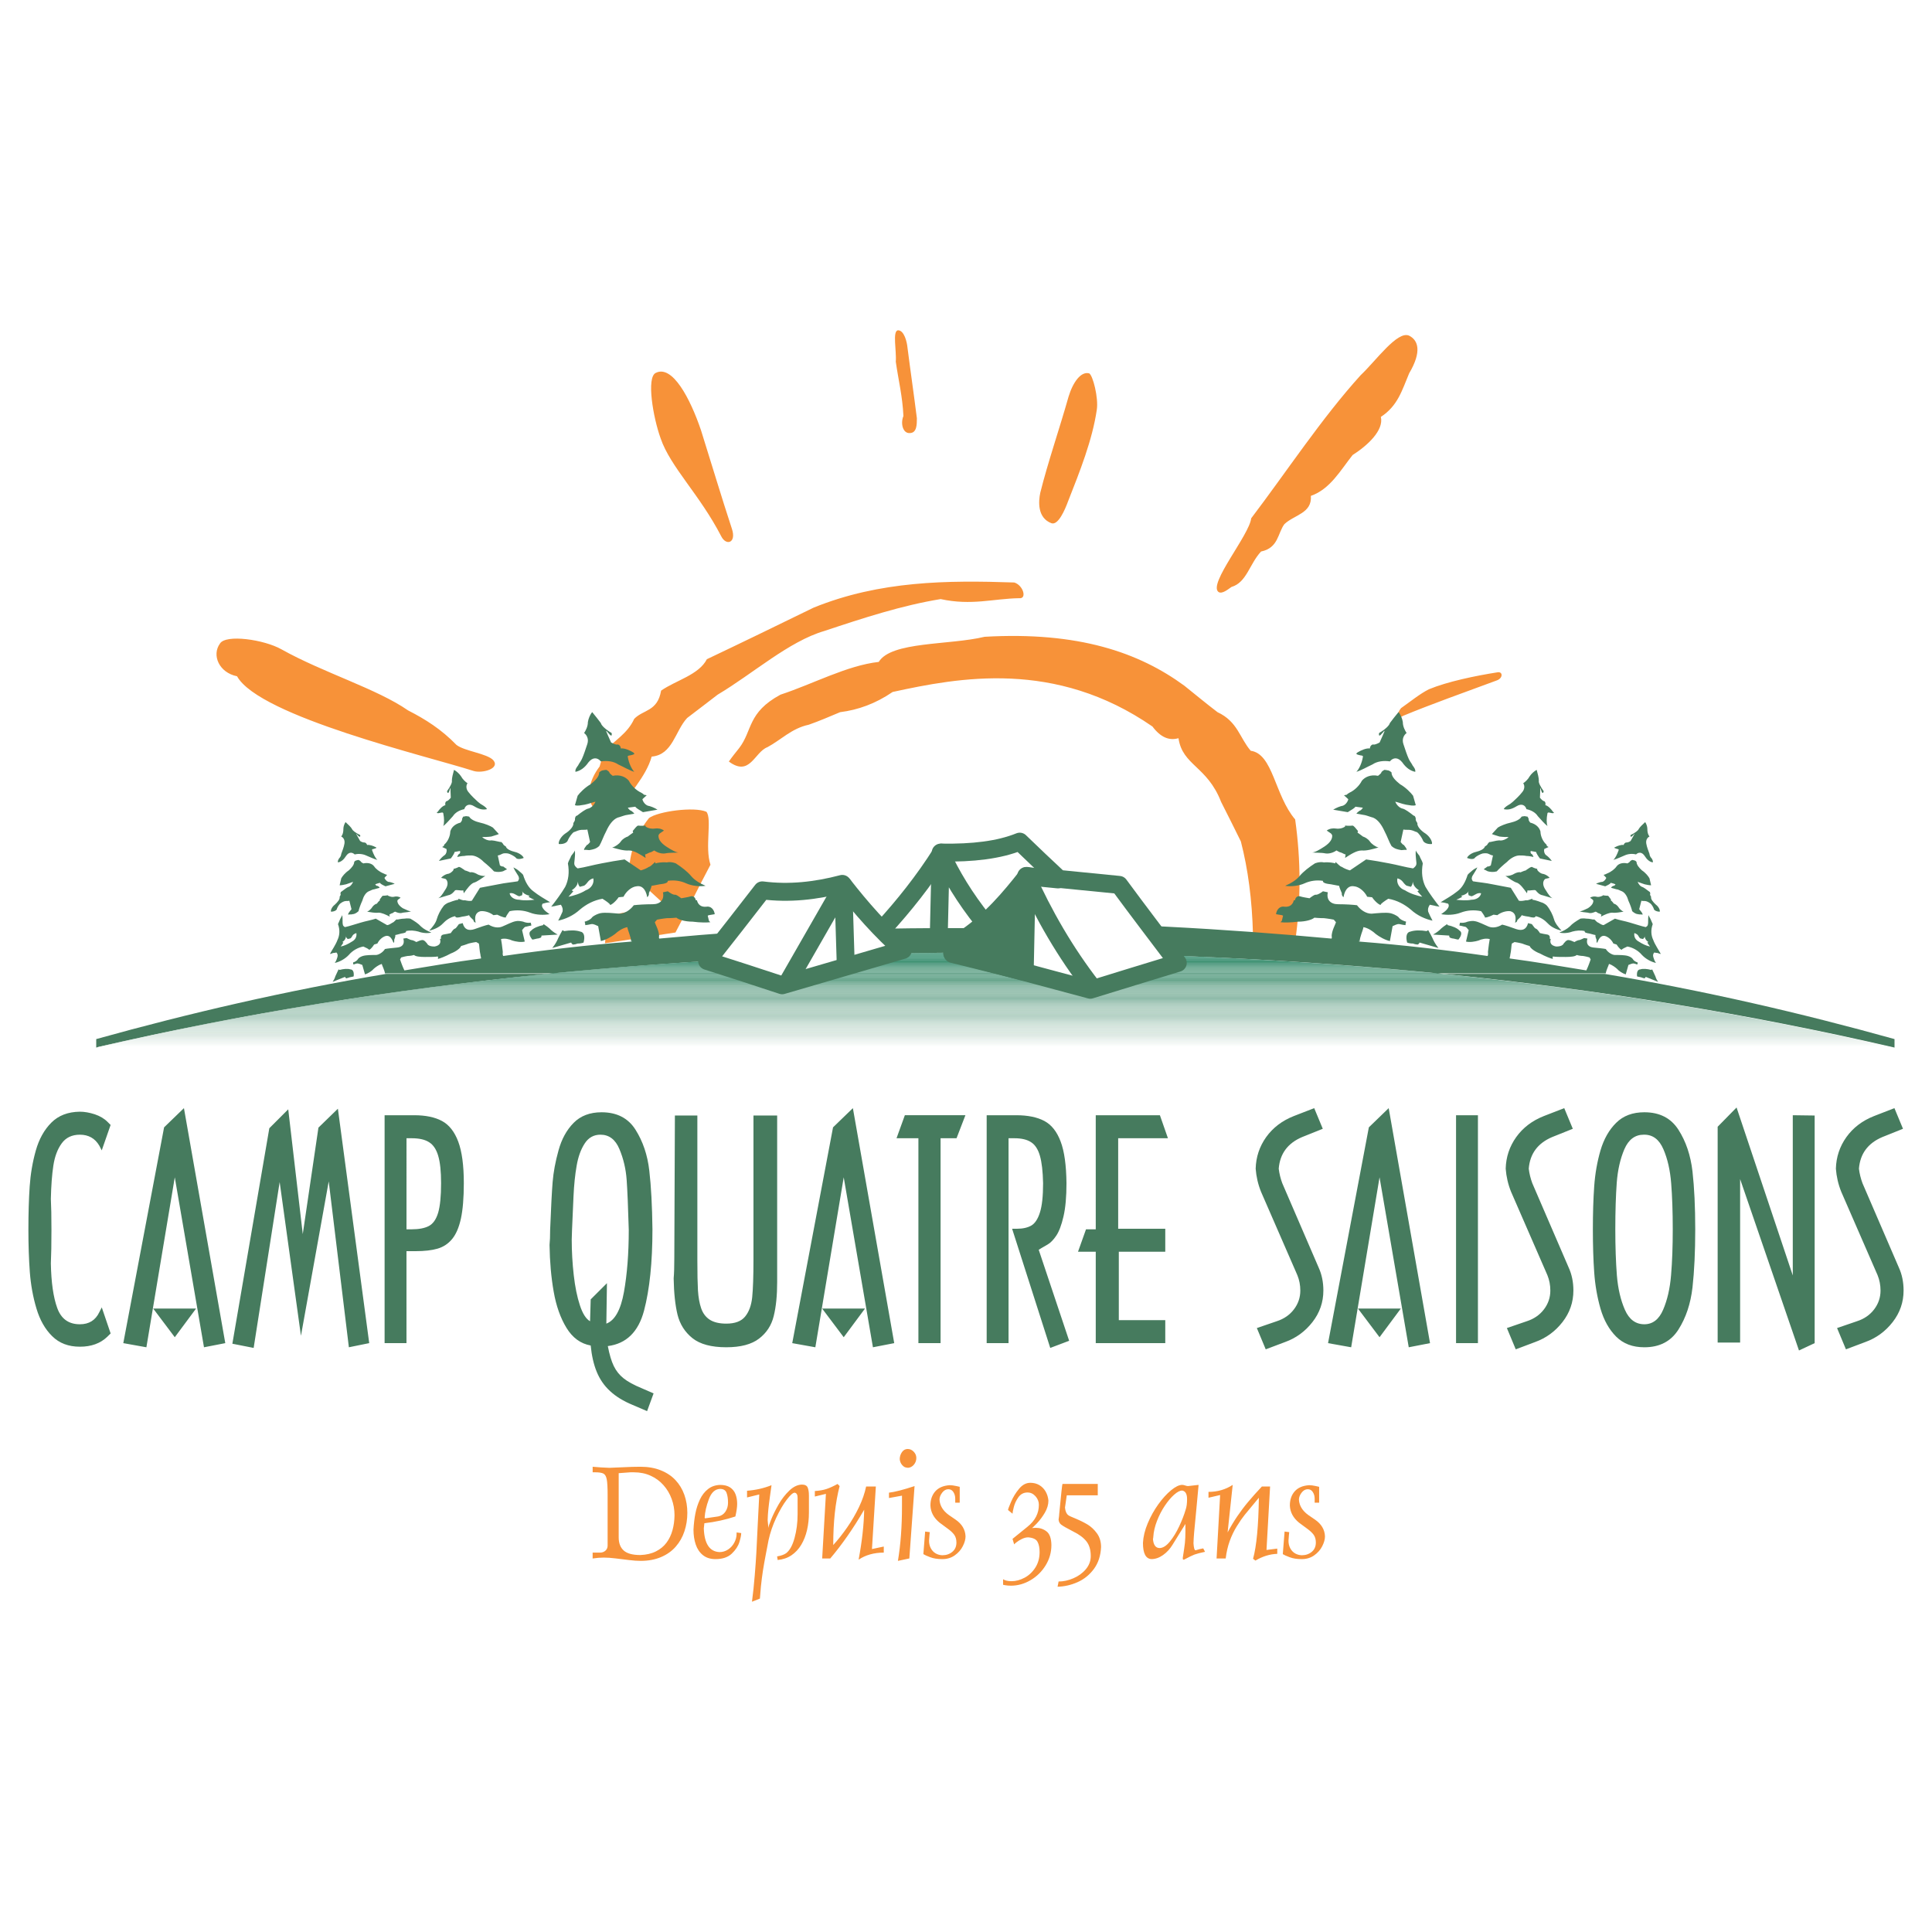 <?xml version="1.0" encoding="utf-8"?>
<!-- Generator: Adobe Illustrator 13.0.0, SVG Export Plug-In . SVG Version: 6.00 Build 14948)  -->
<!DOCTYPE svg PUBLIC "-//W3C//DTD SVG 1.0//EN" "http://www.w3.org/TR/2001/REC-SVG-20010904/DTD/svg10.dtd">
<svg version="1.0" id="Layer_1" xmlns="http://www.w3.org/2000/svg" xmlns:xlink="http://www.w3.org/1999/xlink" x="0px" y="0px"
	 width="192.756px" height="192.756px" viewBox="0 0 192.756 192.756" enable-background="new 0 0 192.756 192.756"
	 xml:space="preserve">
<g>
	<polygon fill-rule="evenodd" clip-rule="evenodd" fill="#FFFFFF" points="0,0 192.756,0 192.756,192.756 0,192.756 0,0 	"/>
	<path fill-rule="evenodd" clip-rule="evenodd" fill="#F79239" d="M28.083,64.785c-1.746-0.985-5.552-1.522-6.134-0.582
		c-0.851,1.164-0.089,2.91,1.701,3.268c2.239,4.029,19.162,8.014,23.594,9.447c0.851,0.268,2.686-0.224,1.97-1.075
		c-0.626-0.671-2.865-0.896-3.671-1.522c-1.522-1.567-3.089-2.552-4.835-3.447C37.619,68.725,32.246,67.113,28.083,64.785
		L28.083,64.785L28.083,64.785L28.083,64.785L28.083,64.785z M65.421,37.207c-0.94,0.448-0.269,4.433,0.493,6.537
		c0.985,2.865,3.895,5.596,6.043,9.76c0.493,0.985,1.522,0.672,1.075-0.716c-1.075-3.268-2.06-6.581-3.089-9.85
		C68.868,39.758,67.077,36.356,65.421,37.207L65.421,37.207L65.421,37.207L65.421,37.207L65.421,37.207z M89.597,32.954
		c-0.582,0.045-0.134,2.104-0.224,3.134c0.269,1.88,0.671,3.447,0.761,5.417c-0.313,0.761-0.044,1.746,0.627,1.702
		c0.716,0,0.716-0.851,0.716-1.478c-0.313-2.507-0.627-4.611-0.94-7.074C90.492,34.162,90.224,32.954,89.597,32.954L89.597,32.954
		L89.597,32.954L89.597,32.954L89.597,32.954z M108.669,37.251c-0.807-0.224-1.612,0.851-2.06,2.328
		c-0.896,3.178-2.06,6.537-2.82,9.581c-0.18,0.851-0.313,2.507,1.119,3.044c0.671,0.224,1.343-1.343,1.656-2.194
		c1.164-2.955,2.417-6.088,2.865-9.133C109.609,39.669,109.026,37.431,108.669,37.251L108.669,37.251L108.669,37.251L108.669,37.251
		L108.669,37.251z M140.59,33.491c-1.164-0.537-3.313,2.507-4.835,3.94c-3.896,4.298-7.388,9.625-10.924,14.281
		c-0.18,1.657-4.298,6.537-3.269,7.343c0.358,0.269,1.029-0.313,1.299-0.493c1.521-0.448,1.79-2.283,2.954-3.537
		c1.746-0.358,1.657-1.835,2.328-2.73c0.985-0.94,2.776-1.075,2.642-2.821c1.925-0.671,2.955-2.552,4.163-4.074
		c1.478-0.94,3.135-2.462,2.821-3.805c1.701-1.12,2.104-2.642,2.82-4.343C141.888,35.058,141.485,33.938,140.59,33.491
		L140.59,33.491L140.59,33.491L140.59,33.491L140.59,33.491z M140.008,71.411c-0.582,0.358-0.717-0.179-0.224-0.761
		c0.895-0.627,1.88-1.433,2.775-1.88c1.836-0.761,4.611-1.343,6.895-1.701c0.493-0.045,0.493,0.582-0.089,0.806
		C146.097,69.083,142.694,70.292,140.008,71.411L140.008,71.411L140.008,71.411L140.008,71.411L140.008,71.411z M67.391,93.035
		c1.164-2.193,2.284-4.477,3.492-6.76c-0.582-1.746,0.179-4.566-0.403-5.283c-1.209-0.537-4.835-0.045-5.731,0.627
		c-1.522,1.925-1.88,3.671-2.014,5.283c1.164,1.164,2.373,2.239,3.537,3.313c-1.925,0.403-3.806,0.806-5.73,1.164
		c-0.045,0.94-0.09,1.791-0.179,2.731C62.735,93.751,65.062,93.393,67.391,93.035L67.391,93.035L67.391,93.035L67.391,93.035
		L67.391,93.035z M59.825,76.47c0.134-0.492,0.313-1.03,0.537-1.567c0.94-1.029,2.238-1.701,2.91-3.178
		c0.896-0.94,2.328-0.716,2.686-2.821c1.478-1.03,3.761-1.567,4.567-3.134c3.492-1.657,7.074-3.402,10.655-5.148
		c6.626-2.686,13.341-2.731,20.012-2.507c0.896,0.269,1.298,1.656,0.492,1.567c-2.597,0.045-4.746,0.761-7.835,0.089
		c-3.85,0.627-7.7,1.88-11.595,3.179c-3.537,1.029-7.119,4.253-10.655,6.357c-1.03,0.806-2.06,1.567-3.044,2.328
		c-1.208,1.298-1.433,3.671-3.537,3.851c-0.582,2.059-2.328,3.761-3.492,5.686C58.795,81.798,57.855,79.067,59.825,76.47
		L59.825,76.47L59.825,76.47L59.825,76.47L59.825,76.47z M114.981,72.485c-9.715-6.715-19.341-4.88-25.922-3.447
		c-1.702,1.164-3.447,1.791-5.238,2.015c-1.074,0.448-2.104,0.896-3.134,1.254c-1.701,0.358-2.776,1.522-4.119,2.238
		c-1.298,0.492-1.746,3-3.85,1.433c0.313-0.448,0.672-0.896,1.03-1.343c1.343-1.746,0.806-3.537,4.119-5.328
		c3.269-1.074,6.626-2.91,9.805-3.268c1.254-2.06,7.029-1.656,10.566-2.507c9.357-0.537,15.4,1.567,19.923,4.88
		c1.119,0.896,2.193,1.791,3.312,2.642c2.015,0.94,2.194,2.552,3.313,3.85c2.238,0.313,2.373,4.432,4.432,6.85
		c0.582,4.119,0.582,8.193,0,12.177c-1.433-0.224-2.82-0.492-4.208-0.716c-0.09-3.447-0.492-6.492-1.209-9.267
		c-0.672-1.343-1.298-2.642-1.97-3.94c-1.388-3.582-3.851-3.626-4.253-6.357C116.638,73.918,115.787,73.56,114.981,72.485
		L114.981,72.485L114.981,72.485L114.981,72.485L114.981,72.485z"/>
	<path fill-rule="evenodd" clip-rule="evenodd" fill="#467B5E" d="M10.153,130.437l0.885,2.601l-0.354,0.349l0,0
		c-0.683,0.649-1.587,0.974-2.713,0.974c-1.141,0-2.06-0.35-2.768-1.053c-0.708-0.697-1.229-1.621-1.568-2.762
		c-0.344-1.146-0.561-2.354-0.659-3.623c-0.093-1.272-0.143-2.679-0.143-4.212c0-1.656,0.044-3.102,0.128-4.336
		c0.083-1.233,0.285-2.428,0.609-3.578c0.325-1.15,0.841-2.079,1.553-2.792c0.713-0.713,1.657-1.076,2.846-1.091
		c0.462,0,0.963,0.089,1.489,0.26c0.526,0.178,0.954,0.433,1.283,0.768l0,0l0.295,0.295l-0.885,2.536l-0.241-0.467l0,0
		c-0.428-0.732-1.077-1.097-1.941-1.097c-0.792,0-1.396,0.29-1.814,0.865s-0.693,1.312-0.831,2.212
		c-0.138,0.895-0.221,2.006-0.25,3.328c0.039,0.727,0.059,1.76,0.059,3.097c0,1.415-0.02,2.526-0.059,3.332
		c0.034,1.897,0.246,3.387,0.639,4.463c0.388,1.077,1.14,1.617,2.256,1.617c0.914,0,1.558-0.402,1.941-1.209l0,0L10.153,130.437
		L10.153,130.437L10.153,130.437L10.153,130.437z M17.438,117.46l-2.832,16.958l-2.305-0.413l4.07-21.529l1.981-1.917l4.124,23.446
		l-2.124,0.413L17.438,117.46L17.438,117.46L17.438,117.46L17.438,117.46z M17.438,133.415l-2.153-2.86h4.277L17.438,133.415
		L17.438,133.415L17.438,133.415L17.438,133.415z M30.026,133.272l-2.124-15.341l-2.595,16.551l-2.124-0.419l3.687-21.499
		l1.887-1.888l1.45,12.45l1.563-10.622l1.941-1.887l3.126,23.387l-2.03,0.413l-2.01-16.55L30.026,133.272L30.026,133.272
		L30.026,133.272L30.026,133.272z M40.555,134.005h-2.183v-22.738h2.949l0,0c1.141,0,2.064,0.191,2.777,0.575
		c0.712,0.384,1.253,1.071,1.622,2.06c0.369,0.988,0.556,2.369,0.556,4.144c0,1.465-0.099,2.645-0.29,3.534
		c-0.197,0.89-0.487,1.568-0.88,2.04c-0.389,0.472-0.875,0.791-1.45,0.958c-0.575,0.168-1.302,0.251-2.187,0.251l0,0h-0.915V134.005
		L40.555,134.005L40.555,134.005L40.555,134.005z M40.555,122.65h0.477l0,0c0.762,0,1.352-0.112,1.77-0.339
		c0.413-0.226,0.717-0.664,0.914-1.322c0.192-0.653,0.291-1.637,0.291-2.939c0-1.175-0.093-2.079-0.286-2.728
		c-0.187-0.645-0.491-1.102-0.909-1.362c-0.413-0.266-0.988-0.397-1.725-0.397l0,0h-0.531V122.65L40.555,122.65L40.555,122.65
		L40.555,122.65z"/>
	<path fill-rule="evenodd" clip-rule="evenodd" fill="#467B5E" d="M64,138.493l1.209,0.525l-0.648,1.77l-1.445-0.619l0,0
		c-0.919-0.379-1.671-0.841-2.251-1.381c-0.585-0.536-1.027-1.181-1.332-1.928c-0.305-0.746-0.501-1.616-0.6-2.619
		c-1.003-0.182-1.809-0.768-2.414-1.76c-0.604-0.988-1.032-2.197-1.278-3.617c-0.251-1.421-0.388-2.97-0.413-4.65
		c0.04-0.394,0.059-0.895,0.059-1.504c0.088-2.227,0.172-3.824,0.25-4.788c0.079-0.968,0.271-2.016,0.585-3.141
		c0.31-1.131,0.811-2.045,1.509-2.752c0.693-0.703,1.623-1.058,2.788-1.058c1.524,0,2.654,0.58,3.386,1.74
		c0.737,1.165,1.2,2.526,1.376,4.085c0.182,1.558,0.285,3.51,0.314,5.854c0,3.289-0.28,5.992-0.84,8.116
		c-0.565,2.123-1.77,3.297-3.613,3.533c0.162,0.841,0.359,1.504,0.595,1.991c0.236,0.486,0.565,0.899,0.988,1.233
		C62.644,137.858,63.239,138.178,64,138.493L64,138.493L64,138.493L64,138.493L64,138.493z M60.555,128.023l-0.059,4.035l0,0
		c0.851-0.319,1.435-1.371,1.755-3.15c0.319-1.784,0.481-3.849,0.481-6.203c-0.064-2.252-0.133-3.918-0.211-4.999
		c-0.078-1.081-0.319-2.104-0.722-3.062c-0.398-0.958-1.033-1.436-1.892-1.436c-0.669,0-1.195,0.295-1.573,0.88
		c-0.384,0.59-0.649,1.327-0.801,2.217c-0.158,0.89-0.261,1.907-0.314,3.062c-0.054,1.155-0.104,2.271-0.147,3.338
		c0,0.112-0.005,0.274-0.015,0.491s-0.015,0.378-0.015,0.481c0,1.185,0.069,2.369,0.202,3.544c0.132,1.175,0.339,2.183,0.614,3.014
		c0.275,0.836,0.614,1.361,1.013,1.587l0,0l0.064-2.182L60.555,128.023L60.555,128.023L60.555,128.023L60.555,128.023z
		 M77.538,111.296v14.368v2.236l0,0c0,1.352-0.113,2.487-0.344,3.406c-0.226,0.924-0.712,1.671-1.46,2.246
		c-0.747,0.575-1.838,0.865-3.273,0.865c-1.494,0-2.62-0.305-3.377-0.909c-0.757-0.609-1.253-1.392-1.489-2.35
		c-0.231-0.959-0.359-2.163-0.383-3.613c0.044-0.486,0.064-1.154,0.064-2.005l0,0l0.059-14.245h2.241v14.477l0,0
		c0,1.297,0.02,2.29,0.059,2.973c0.044,0.688,0.147,1.278,0.319,1.779c0.172,0.502,0.457,0.881,0.855,1.141
		c0.403,0.261,0.954,0.394,1.652,0.394c0.865,0,1.489-0.23,1.873-0.698c0.388-0.467,0.625-1.11,0.713-1.932
		c0.083-0.825,0.127-2.079,0.127-3.77l0,0v-14.363H77.538L77.538,111.296L77.538,111.296L77.538,111.296z M84.178,117.46
		l-2.831,16.958l-2.305-0.413l4.07-21.529l1.981-1.917l4.124,23.446l-2.124,0.413L84.178,117.46L84.178,117.46L84.178,117.46
		L84.178,117.46z M84.178,133.415l-2.153-2.86h4.276L84.178,133.415L84.178,133.415L84.178,133.415L84.178,133.415z M93.841,113.562
		v20.442h-2.212v-20.442h-2.182l0.83-2.296h6.042l-0.885,2.296H93.841L93.841,113.562L93.841,113.562L93.841,113.562z
		 M103.928,124.509l-0.295,0.182l3.037,9.079l-1.887,0.713l-3.805-11.891h0.501l0,0c0.575,0,1.047-0.108,1.416-0.319
		c0.363-0.212,0.654-0.649,0.86-1.308c0.211-0.658,0.314-1.632,0.314-2.915c-0.025-1.175-0.128-2.079-0.314-2.728
		c-0.183-0.645-0.477-1.102-0.88-1.362c-0.403-0.266-0.959-0.397-1.662-0.397l0,0h-0.59v20.442h-2.182v-22.738h2.954l0,0
		c1.145,0,2.079,0.191,2.797,0.57c0.718,0.383,1.258,1.066,1.627,2.05c0.373,0.979,0.564,2.369,0.584,4.163
		c0,1.352-0.098,2.458-0.299,3.318c-0.197,0.854-0.438,1.493-0.718,1.912c-0.285,0.422-0.57,0.717-0.865,0.885
		C104.232,124.337,104.031,124.45,103.928,124.509L103.928,124.509L103.928,124.509L103.928,124.509L103.928,124.509z
		 M109.324,111.267h6.4l0.801,2.296h-4.964v9.029h4.698v2.295h-4.635v6.823h4.635v2.295h-6.936v-9.118h-1.77l0.797-2.236h0.973
		V111.267L109.324,111.267L109.324,111.267L109.324,111.267z"/>
	<path fill-rule="evenodd" clip-rule="evenodd" fill="#467B5E" d="M131.119,110.559l0.855,2.06l-2.06,0.826l0,0
		c-1.436,0.609-2.217,1.661-2.335,3.155c0.059,0.492,0.177,0.974,0.354,1.45l0,0l3.623,8.4l0,0c0.319,0.693,0.477,1.46,0.477,2.306
		c0,1.165-0.363,2.217-1.091,3.15s-1.633,1.593-2.719,1.985l0,0l-1.941,0.732l-0.885-2.123l1.981-0.679l0,0
		c0.722-0.235,1.297-0.629,1.72-1.189c0.423-0.556,0.635-1.18,0.635-1.877c0-0.541-0.099-1.052-0.296-1.534l0,0l-3.622-8.316l0,0
		c-0.3-0.742-0.477-1.514-0.536-2.306c0.03-1.159,0.379-2.212,1.047-3.15c0.674-0.938,1.588-1.637,2.758-2.099l0,0L131.119,110.559
		L131.119,110.559L131.119,110.559L131.119,110.559z M137.637,117.46l-2.831,16.958l-2.306-0.413l4.07-21.529l1.98-1.917
		l4.124,23.446l-2.123,0.413L137.637,117.46L137.637,117.46L137.637,117.46L137.637,117.46z M137.637,133.415l-2.153-2.86h4.276
		L137.637,133.415L137.637,133.415L137.637,133.415L137.637,133.415z M145.27,111.267h2.184v22.738h-2.184V111.267L145.27,111.267
		L145.27,111.267L145.27,111.267z M156.064,110.559l0.855,2.06l-2.06,0.826l0,0c-1.436,0.609-2.217,1.661-2.335,3.155
		c0.059,0.492,0.177,0.974,0.354,1.45l0,0l3.623,8.4l0,0c0.319,0.693,0.477,1.46,0.477,2.306c0,1.165-0.363,2.217-1.091,3.15
		s-1.633,1.593-2.719,1.985l0,0l-1.941,0.732l-0.885-2.123l1.981-0.679l0,0c0.722-0.235,1.297-0.629,1.72-1.189
		c0.423-0.556,0.634-1.18,0.634-1.877c0-0.541-0.098-1.052-0.294-1.534l0,0l-3.623-8.316l0,0c-0.3-0.742-0.477-1.514-0.536-2.306
		c0.029-1.159,0.379-2.212,1.048-3.15c0.673-0.938,1.587-1.637,2.757-2.099l0,0L156.064,110.559L156.064,110.559L156.064,110.559
		L156.064,110.559z M169.134,122.65c0,2.247-0.093,4.184-0.274,5.801c-0.188,1.622-0.654,3.022-1.401,4.197
		c-0.747,1.18-1.878,1.77-3.401,1.77c-1.17,0-2.104-0.354-2.812-1.062c-0.708-0.708-1.229-1.637-1.563-2.787
		c-0.329-1.15-0.541-2.359-0.629-3.628c-0.089-1.263-0.133-2.698-0.133-4.291c0-1.592,0.044-3.022,0.133-4.286
		c0.088-1.268,0.3-2.463,0.629-3.593c0.334-1.131,0.855-2.05,1.563-2.748c0.707-0.703,1.642-1.052,2.812-1.052
		c1.523,0,2.654,0.58,3.401,1.745s1.214,2.551,1.401,4.158C169.041,118.482,169.134,120.409,169.134,122.65L169.134,122.65
		L169.134,122.65L169.134,122.65L169.134,122.65z M164.057,113.208h-0.06l0,0c-0.869,0-1.514,0.482-1.932,1.445
		c-0.412,0.964-0.668,2.079-0.762,3.357c-0.093,1.273-0.143,2.821-0.143,4.64c0,1.76,0.055,3.294,0.157,4.601
		c0.108,1.312,0.374,2.453,0.797,3.422c0.423,0.968,1.071,1.449,1.941,1.449c0.835,0,1.465-0.486,1.878-1.454
		c0.417-0.969,0.683-2.124,0.791-3.456c0.113-1.337,0.167-2.855,0.167-4.562c0-1.755-0.054-3.288-0.157-4.591
		s-0.358-2.438-0.776-3.401C165.541,113.69,164.906,113.208,164.057,113.208L164.057,113.208L164.057,113.208L164.057,113.208
		L164.057,113.208z M179.485,134.737l-5.873-17.101v16.31h-2.241v-21.529l1.887-1.922l5.608,16.756v-15.984l2.183,0.029v22.709
		L179.485,134.737L179.485,134.737L179.485,134.737L179.485,134.737z M189.007,110.559l0.855,2.06l-2.06,0.826l0,0
		c-1.436,0.609-2.217,1.661-2.335,3.155c0.06,0.492,0.177,0.974,0.354,1.45l0,0l3.623,8.4l0,0c0.319,0.693,0.477,1.46,0.477,2.306
		c0,1.165-0.363,2.217-1.091,3.15s-1.632,1.593-2.719,1.985l0,0l-1.941,0.732l-0.885-2.123l1.981-0.679l0,0
		c0.723-0.235,1.297-0.629,1.721-1.189c0.422-0.556,0.634-1.18,0.634-1.877c0-0.541-0.099-1.052-0.295-1.534l0,0l-3.623-8.316l0,0
		c-0.3-0.742-0.477-1.514-0.536-2.306c0.03-1.159,0.379-2.212,1.048-3.15c0.673-0.938,1.587-1.637,2.757-2.099l0,0L189.007,110.559
		L189.007,110.559L189.007,110.559L189.007,110.559z"/>
	<path fill-rule="evenodd" clip-rule="evenodd" fill="#467B5E" d="M57.038,88.824c0.484-0.298,0.646-0.695,0.592-0.894l0,0
		l0.054,0.199l0,0c0,0.149,0.162,0.348,0.162,0.348l0,0l0.377-0.1l0,0c0.108,0,0.323-0.248,0.431-0.397s0.323-0.298,0.539-0.348
		c0.108,0.447-0.162,0.993-0.754,1.192c-0.539,0.347-1.239,0.546-1.723,0.646c0.269-0.298,0.484-0.546,0.484-0.546l0,0
		L57.038,88.824L57.038,88.824L57.038,88.824L57.038,88.824z M56.123,92.796c-0.377,0.646-0.539,1.043-0.539,1.043
		s-0.161,0.347-0.484,0.745l0,0l1.884-0.546l0.054,0.1l0.107,0.099l0,0c0.162,0,0.377-0.05,0.485-0.099
		c0.269,0,0.485-0.05,0.592-0.1c0.162-0.596,0.054-1.042-0.323-1.092c-0.43-0.149-1.023-0.149-1.615-0.049l0,0L56.123,92.796
		L56.123,92.796L56.123,92.796L56.123,92.796z M65.384,85.993c-0.215,0.149-0.431,0.447-0.646,0.497
		c-0.215,0.149-0.593,0.298-0.808,0.348l0,0l-1.615-1.092l0,0c-0.7,0.099-1.562,0.248-2.315,0.397
		c-0.808,0.149-1.669,0.397-2.37,0.497c-0.161-0.1-0.323-0.298-0.323-0.397c-0.054-0.199,0.107-0.695,0.053-1.391
		c-0.053,0.149-0.269,0.397-0.377,0.546c-0.053,0.199-0.269,0.497-0.323,0.745c0.162,0.894,0.054,1.688-0.269,2.334
		c-0.377,0.646-0.969,1.44-1.4,1.986c0.162-0.049,0.377-0.049,0.485-0.099c0.269-0.05,0.485-0.099,0.485-0.099
		c0.161,0.248,0.215,0.447,0.161,0.695c-0.107,0.249-0.269,0.596-0.431,0.894c0.7-0.149,1.507-0.497,2.154-1.093
		c0.646-0.546,1.4-0.943,2.262-1.092c0.323,0.198,0.754,0.496,0.754,0.596c0,0.099,0.484-0.199,0.861-0.745l0,0l0.485-0.049l0,0
		c0.269-0.546,0.808-0.993,1.292-1.043c0.485-0.099,0.916,0.199,1.077,1.092c0,0,0.215-0.198,0.162-0.397
		c0.107-0.249,0.269-0.646,0.269-0.745c0,0,0.323-0.049,0.808-0.149c0.485-0.049,0.861-0.149,0.808-0.347
		c0.646-0.1,1.292,0,1.831,0.248c0.538,0.248,1.346,0.348,1.938,0.248c-0.592-0.248-1.131-0.596-1.454-0.993
		c-0.377-0.447-0.969-0.894-1.507-1.242c0,0-0.431-0.199-0.916-0.099c-0.485-0.05-0.969,0.05-1.131,0.099l0,0V85.993L65.384,85.993
		L65.384,85.993L65.384,85.993z M64.415,82.369c-0.377,0.049-0.754,0-0.754,0c-0.162,0.049-0.323,0.298-0.539,0.546l0,0l0.054,0.148
		l0,0c-0.216,0.149-0.539,0.397-0.539,0.397c-0.162,0.05-0.485,0.199-0.7,0.497c-0.162,0.249-0.592,0.546-0.861,0.596
		c0.538,0.149,1.185,0.348,1.669,0.298c0.539,0,1.131,0.397,1.669,0.745l0,0l-0.054-0.348l0,0c0.107,0,0.323-0.149,0.484-0.199
		c0.107,0,0.323-0.149,0.431-0.199c0.27,0.199,0.7,0.348,1.077,0.298c0.484-0.099,0.969-0.049,1.346-0.099
		c-0.269,0-0.7-0.248-1.239-0.596c-0.592-0.397-0.808-0.794-0.753-1.142l0,0l0.107-0.149l0.431-0.298l0,0
		c-0.269-0.199-0.646-0.249-0.915-0.199c-0.216,0.049-0.646,0-0.916-0.199l0,0V82.369L64.415,82.369L64.415,82.369L64.415,82.369z
		 M63.984,79.091c-0.539-0.248-1.023-0.745-1.239-1.191c-0.323-0.397-0.915-0.646-1.615-0.497c0,0-0.269-0.199-0.323-0.298
		c0-0.148-0.323-0.298-0.323-0.298c-0.108,0-0.323,0.05-0.323,0.05c-0.161,0-0.377,0.199-0.377,0.199
		c0,0.447-0.431,0.844-0.861,1.191c-0.539,0.298-1.077,0.844-1.292,1.142l0,0l-0.27,0.943l0,0c0.27,0.1,0.593,0,0.97-0.049
		c0.484-0.099,0.808-0.249,1.077-0.298c-0.162,0.397-0.484,0.645-0.754,0.695c-0.215,0.05-0.646,0.348-1.077,0.695
		c-0.161,0-0.215,0.249-0.215,0.348c0.054,0.1-0.162,0.397-0.162,0.397c0.054,0.297-0.323,0.745-0.807,1.042
		c-0.431,0.298-0.7,0.794-0.646,1.043c0.485,0.049,0.862-0.149,0.916-0.397c0.108-0.249,0.377-0.646,0.592-0.794
		c0.107,0,0.323-0.149,0.592-0.199c0.215-0.05,0.485,0,0.754-0.05l0,0l0.269,1.242l0,0c0,0-0.215,0.298-0.323,0.298
		c-0.107,0.149-0.323,0.397-0.269,0.497c0.216-0.05,0.485,0.049,0.592,0c0.27-0.05,0.593-0.1,0.916-0.397
		c0.216-0.348,0.431-0.993,0.7-1.489c0.269-0.596,0.646-1.143,1.13-1.341c0.216-0.05,0.593-0.199,0.808-0.248
		c0.269-0.05,0.592-0.1,0.861-0.149c-0.054-0.099-0.323-0.298-0.323-0.298c-0.107,0-0.269-0.199-0.323-0.298
		c0.377-0.05,0.754-0.099,0.754-0.099c0,0.099,0.431,0.347,0.753,0.546l0,0L65.6,80.78l0,0c-0.323-0.199-0.7-0.348-0.969-0.397
		c-0.269-0.099-0.485-0.397-0.539-0.645l0,0l0.431-0.397l-0.27-0.05l-0.108-0.1L63.984,79.091L63.984,79.091L63.984,79.091
		L63.984,79.091z M63.177,75.07c-0.323-0.199-0.862-0.447-1.239-0.397c0-0.199-0.162-0.397-0.323-0.397
		c-0.107,0.05-0.377-0.049-0.646-0.199c-0.484-1.092-0.646-1.39-0.323-0.993c0.323,0.397,0.431,0.397,0.377,0.049
		C60.43,72.786,60,72.388,59.946,72.14c-0.216-0.298-0.539-0.695-0.862-1.093c-0.215,0.249-0.376,0.646-0.431,0.993
		c0,0.447-0.215,0.844-0.377,1.092c0.269,0.199,0.485,0.596,0.323,1.093c-0.162,0.496-0.377,1.142-0.539,1.489
		c-0.107,0.249-0.323,0.497-0.377,0.646c-0.108,0.149-0.323,0.397-0.269,0.646c0.484-0.099,0.916-0.397,1.292-0.943
		c0.431-0.546,0.915-0.497,1.238-0.099c0.646-0.1,1.292,0,1.723,0.297c0.539,0.249,1.131,0.596,1.615,0.745
		c-0.269-0.298-0.539-0.844-0.646-1.49c-0.054-0.099,0.107-0.148,0.215-0.148c0.215-0.05,0.485-0.1,0.431-0.199l0,0L63.177,75.07
		L63.177,75.07L63.177,75.07L63.177,75.07z M34.153,93.987c0.323-0.198,0.377-0.496,0.377-0.646l0,0v0.149l0,0
		c0.054,0.099,0.162,0.198,0.162,0.198l0,0l0.215-0.049l0,0c0.108,0,0.215-0.199,0.27-0.298c0.054-0.099,0.215-0.199,0.376-0.248
		c0.054,0.298-0.054,0.646-0.431,0.844c-0.377,0.248-0.808,0.447-1.131,0.497c0.162-0.199,0.269-0.397,0.269-0.397l0,0
		L34.153,93.987L34.153,93.987L34.153,93.987L34.153,93.987z M33.776,96.718c-0.215,0.448-0.323,0.695-0.323,0.695
		s-0.054,0.249-0.269,0.547l0,0l1.238-0.497l0.054,0.1l0.107,0.05l0,0c0.054-0.05,0.215-0.05,0.27-0.1
		c0.162-0.05,0.323-0.05,0.431-0.1c0.054-0.397-0.054-0.695-0.323-0.695c-0.269-0.099-0.7-0.049-1.077,0.05l0,0L33.776,96.718
		L33.776,96.718L33.776,96.718L33.776,96.718z M39.592,91.704c-0.162,0.099-0.269,0.298-0.431,0.348
		c-0.162,0.099-0.377,0.248-0.539,0.248l0,0l-1.131-0.646l0,0c-0.431,0.149-1.023,0.248-1.508,0.397
		c-0.538,0.148-1.077,0.347-1.562,0.447c-0.107-0.05-0.215-0.149-0.215-0.249c-0.054-0.149,0-0.497-0.054-0.943
		c-0.054,0.1-0.162,0.298-0.215,0.397c-0.054,0.149-0.162,0.348-0.215,0.496c0.215,0.596,0.162,1.142-0.054,1.589
		c-0.162,0.447-0.539,0.993-0.754,1.39c0.054,0,0.216-0.05,0.323-0.099c0.162,0,0.323-0.05,0.323-0.05
		c0.108,0.099,0.162,0.249,0.108,0.447c-0.054,0.149-0.108,0.397-0.27,0.596c0.485-0.1,1.023-0.397,1.4-0.794
		c0.377-0.447,0.916-0.745,1.454-0.844c0.215,0.099,0.538,0.248,0.538,0.298c0.054,0.099,0.323-0.149,0.539-0.497l0,0l0.323-0.099
		l0,0c0.162-0.348,0.484-0.646,0.808-0.745c0.323-0.099,0.593,0.1,0.808,0.695c0,0,0.108-0.149,0.054-0.298
		c0.054-0.149,0.161-0.397,0.107-0.497c0,0,0.269-0.05,0.592-0.149c0.323-0.049,0.539-0.099,0.484-0.248
		c0.431-0.1,0.862-0.05,1.239,0.049c0.377,0.149,0.916,0.198,1.292,0.099c-0.377-0.148-0.754-0.348-1.023-0.596
		c-0.269-0.298-0.646-0.546-1.077-0.794c0,0-0.27-0.05-0.592,0c-0.323,0-0.646,0.099-0.754,0.099l0,0V91.704L39.592,91.704
		L39.592,91.704L39.592,91.704z M38.676,89.32c-0.215,0.049-0.484,0.049-0.484,0.049c-0.054,0-0.162,0.199-0.323,0.397l0,0
		l0.054,0.049l0,0c-0.162,0.1-0.324,0.348-0.324,0.348c-0.107,0-0.323,0.149-0.43,0.298c-0.108,0.199-0.377,0.447-0.539,0.497
		c0.323,0.05,0.808,0.149,1.131,0.099c0.323,0,0.753,0.199,1.131,0.397l0,0l-0.054-0.199l0,0c0.108-0.049,0.216-0.148,0.323-0.148
		c0.054-0.05,0.215-0.149,0.269-0.149c0.215,0.099,0.485,0.199,0.754,0.099c0.323-0.049,0.646-0.049,0.861-0.148
		c-0.161,0.049-0.431-0.1-0.861-0.298c-0.377-0.249-0.539-0.497-0.539-0.745l0,0l0.054-0.099l0.27-0.199l0,0
		c-0.215-0.149-0.485-0.149-0.646-0.099c-0.162,0.049-0.377,0-0.592-0.1l0,0L38.676,89.32L38.676,89.32L38.676,89.32L38.676,89.32z
		 M38.246,87.135c-0.377-0.149-0.754-0.447-0.916-0.695c-0.215-0.298-0.646-0.397-1.077-0.298c0,0-0.215-0.099-0.27-0.199
		c0-0.049-0.215-0.148-0.215-0.148c-0.054,0-0.215,0.049-0.215,0.049c-0.107,0-0.215,0.149-0.215,0.149
		c0,0.298-0.269,0.596-0.539,0.844c-0.377,0.248-0.646,0.596-0.753,0.794l0,0l-0.162,0.695l0,0c0.162,0,0.431-0.05,0.646-0.1
		c0.323-0.099,0.539-0.199,0.7-0.248c-0.108,0.248-0.27,0.447-0.431,0.497s-0.431,0.249-0.753,0.496
		c-0.054,0-0.108,0.199-0.054,0.249c0,0.1-0.107,0.249-0.107,0.249c0.054,0.248-0.215,0.546-0.485,0.794
		c-0.269,0.198-0.431,0.546-0.377,0.695c0.323,0,0.592-0.149,0.592-0.298c0.054-0.149,0.215-0.447,0.377-0.546
		c0.054-0.049,0.215-0.148,0.377-0.198s0.323,0,0.485-0.05l0,0l0.215,0.844l0,0c0,0-0.108,0.149-0.162,0.199
		c-0.054,0.099-0.215,0.248-0.162,0.347c0.162-0.049,0.323,0,0.431-0.049c0.161,0,0.376-0.099,0.592-0.298
		c0.054-0.249,0.215-0.695,0.377-1.043c0.108-0.397,0.323-0.794,0.646-0.943c0.162-0.05,0.377-0.198,0.539-0.198
		c0.162-0.05,0.377-0.1,0.539-0.149c0-0.099-0.215-0.199-0.215-0.199c-0.054,0.05-0.215-0.099-0.215-0.149
		c0.215-0.099,0.485-0.149,0.485-0.149c0,0.1,0.323,0.249,0.538,0.348l0,0l0.916-0.248l0,0c-0.162-0.1-0.484-0.199-0.646-0.199
		c-0.162-0.05-0.323-0.249-0.377-0.397l0,0l0.269-0.298l-0.162-0.05l-0.107-0.049L38.246,87.135L38.246,87.135L38.246,87.135
		L38.246,87.135z M37.438,84.504c-0.162-0.1-0.592-0.249-0.808-0.199c-0.054-0.149-0.162-0.249-0.269-0.249
		c-0.054,0-0.216,0-0.431-0.149c-0.377-0.695-0.538-0.894-0.269-0.596c0.215,0.248,0.323,0.199,0.269,0
		c-0.431-0.199-0.753-0.447-0.808-0.596c-0.107-0.198-0.377-0.446-0.646-0.695c-0.108,0.149-0.216,0.447-0.216,0.646
		c0,0.348-0.054,0.596-0.215,0.794c0.215,0.099,0.376,0.348,0.323,0.695s-0.215,0.745-0.323,1.042c0,0.149-0.108,0.348-0.216,0.447
		c-0.054,0.1-0.161,0.249-0.107,0.397c0.323-0.05,0.592-0.298,0.808-0.646C34.799,85,35.123,85,35.392,85.249
		c0.376-0.1,0.808-0.05,1.13,0.099c0.377,0.149,0.754,0.348,1.131,0.447c-0.215-0.199-0.377-0.546-0.539-0.993
		c0-0.05,0.054-0.1,0.162-0.1c0.162-0.049,0.323-0.099,0.27-0.149l0,0L37.438,84.504L37.438,84.504L37.438,84.504L37.438,84.504z
		 M52.838,89.37c-0.431-0.099-0.7-0.298-0.753-0.497l0,0l0.053,0.199l0,0c0,0.05-0.053,0.249-0.053,0.249l0,0l-0.27,0.099l0,0
		c-0.107,0-0.323-0.149-0.431-0.199c-0.162-0.099-0.377-0.149-0.539-0.099c0.054,0.348,0.431,0.646,0.969,0.646
		c0.484,0.099,1.077,0.049,1.507,0c-0.376-0.149-0.592-0.298-0.592-0.298l0,0L52.838,89.37L52.838,89.37L52.838,89.37L52.838,89.37z
		 M54.238,92.2c0.539,0.348,0.753,0.596,0.753,0.596s0.27,0.248,0.646,0.447l0,0l-1.616,0.099v0.1l-0.054,0.099l0,0
		c-0.107,0.05-0.269,0.1-0.376,0.1c-0.216,0.049-0.377,0.099-0.485,0.099c-0.323-0.397-0.377-0.745-0.108-0.894
		c0.215-0.248,0.7-0.447,1.185-0.546l0,0L54.238,92.2L54.238,92.2L54.238,92.2L54.238,92.2z M43.684,95.427
		c0.054,0.149,0,0.249,0,0.249c0.215-0.05,0.754-0.249,1.292-0.546c0.539-0.199,0.969-0.546,1.023-0.745
		c0.377-0.1,0.754-0.248,0.754-0.248s0.377-0.1,0.754-0.149l0,0l0.269,0.149l0,0c0.054,0.148,0.054,0.695,0.162,1.142
		c0,0.198,0.054,0.099,0.054,0.347c-2.639,0.348-5.169,0.794-7.646,1.192c-0.215-0.447-0.377-0.943-0.431-1.092l0,0l0.107-0.199l0,0
		c0.323-0.1,0.646-0.149,0.646-0.149s0.323,0,0.646-0.099c0.108,0.148,0.592,0.198,1.077,0.198
		C42.931,95.477,43.415,95.477,43.684,95.427L43.684,95.427L43.684,95.427L43.684,95.427L43.684,95.427z M45.73,89.668
		c0.216,0.049,0.431,0.198,0.646,0.148c0.215,0.05,0.485,0.1,0.7,0.05l0,0l0.808-1.291l0,0c0.592-0.099,1.238-0.248,1.831-0.348
		c0.7-0.149,1.346-0.199,1.938-0.298c0.108-0.099,0.162-0.298,0.108-0.397c0-0.148-0.323-0.496-0.539-0.993
		c0.108,0.049,0.377,0.199,0.485,0.298c0.162,0.149,0.377,0.298,0.484,0.447c0.215,0.695,0.539,1.291,1.023,1.639
		c0.485,0.397,1.185,0.794,1.669,1.092c-0.107,0-0.323,0.05-0.377,0.05c-0.215,0.049-0.377,0.099-0.377,0.099
		c-0.108,0.199-0.054,0.348,0.108,0.546c0.107,0.149,0.376,0.347,0.592,0.497c-0.538,0.099-1.292,0.099-1.938-0.149
		c-0.646-0.248-1.346-0.298-2.046-0.148c-0.162,0.199-0.377,0.546-0.377,0.596c0.054,0.099-0.377,0-0.862-0.249l0,0l-0.376,0.05l0,0
		c-0.377-0.298-0.916-0.447-1.292-0.397c-0.377,0.099-0.646,0.397-0.485,1.142c0,0-0.215-0.05-0.215-0.249
		c-0.161-0.149-0.43-0.397-0.43-0.497c0,0-0.27,0.1-0.7,0.149c-0.377,0.1-0.646,0.149-0.7-0.049
		c-0.484,0.099-0.916,0.397-1.238,0.745c-0.323,0.348-0.862,0.596-1.346,0.695c0.323-0.347,0.646-0.745,0.753-1.142
		c0.108-0.397,0.377-0.944,0.7-1.341c0,0,0.215-0.249,0.592-0.348c0.377-0.149,0.754-0.248,0.861-0.248l0,0V89.668L45.73,89.668
		L45.73,89.668L45.73,89.668z M45.246,86.688c0.27-0.049,0.539-0.199,0.539-0.199c0.107,0,0.323,0.149,0.539,0.298l0,0l0.054,0.05
		l0,0c0.215,0.05,0.539,0.199,0.539,0.199c0.107-0.05,0.377,0,0.646,0.149c0.215,0.149,0.646,0.248,0.862,0.199
		c-0.377,0.248-0.808,0.596-1.185,0.695c-0.323,0.149-0.646,0.596-0.969,1.043l0,0l-0.054-0.298l0,0c-0.107,0.049-0.323,0-0.377,0
		c-0.108,0-0.323-0.05-0.431,0c-0.162,0.199-0.377,0.447-0.7,0.497c-0.376,0.099-0.753,0.248-1.023,0.298
		c0.215-0.05,0.431-0.348,0.7-0.794c0.323-0.447,0.323-0.795,0.161-1.043l0,0l-0.107-0.099l-0.431-0.099l0,0
		c0.162-0.199,0.431-0.348,0.646-0.397c0.162,0,0.431-0.149,0.592-0.397l0,0V86.688L45.246,86.688L45.246,86.688L45.246,86.688z
		 M44.438,84.156c0.323-0.348,0.485-0.844,0.485-1.192c0.107-0.397,0.431-0.745,1.023-0.894c0,0,0.162-0.199,0.162-0.298
		c-0.054-0.049,0.107-0.298,0.107-0.298c0.108,0,0.27-0.049,0.27-0.049c0.107,0,0.323,0.049,0.323,0.049
		c0.161,0.298,0.646,0.497,1.077,0.596c0.485,0.099,1.077,0.347,1.292,0.497l0,0l0.592,0.646l0,0
		c-0.215,0.099-0.484,0.148-0.753,0.248c-0.377,0.05-0.7,0.05-0.916,0.05c0.27,0.248,0.592,0.348,0.808,0.348
		c0.162-0.05,0.592,0.049,1.023,0.149c0.108-0.05,0.215,0.149,0.27,0.199c0,0.099,0.269,0.248,0.269,0.248
		c0.054,0.248,0.485,0.447,0.916,0.546c0.431,0.1,0.808,0.397,0.862,0.596c-0.377,0.149-0.7,0.149-0.808-0.05
		c-0.162-0.149-0.539-0.348-0.754-0.397c-0.054,0-0.269-0.049-0.484,0c-0.162,0.05-0.377,0.199-0.539,0.199l0,0l0.215,0.993l0,0
		c0,0,0.215,0.149,0.323,0.1c0.107,0.099,0.376,0.248,0.376,0.298c-0.161,0.049-0.376,0.198-0.431,0.198
		c-0.215,0.05-0.484,0.1-0.861,0c-0.215-0.248-0.646-0.646-1.023-0.943c-0.377-0.397-0.862-0.646-1.239-0.646
		c-0.215,0-0.484,0-0.7,0.05c-0.215,0-0.485,0.049-0.7,0.1c0-0.1,0.162-0.298,0.162-0.298c0.107,0,0.162-0.199,0.107-0.298
		C45.623,84.951,45.354,85,45.354,85c0,0.1-0.215,0.447-0.377,0.646l0,0l-1.185,0.249l0,0c0.162-0.249,0.431-0.497,0.592-0.596
		c0.161-0.149,0.215-0.397,0.161-0.596l0,0l-0.43-0.198l0.161-0.1l0.054-0.149L44.438,84.156L44.438,84.156L44.438,84.156
		L44.438,84.156z M43.684,80.978c0.162-0.248,0.485-0.596,0.754-0.646c-0.054-0.148,0-0.347,0.107-0.397
		c0.108,0,0.27-0.149,0.431-0.348c-0.054-0.943,0-1.191-0.108-0.794c-0.107,0.397-0.215,0.397-0.269,0.149
		c0.323-0.447,0.539-0.894,0.484-1.042c0-0.298,0.108-0.695,0.216-1.093c0.269,0.149,0.538,0.397,0.7,0.646
		c0.162,0.298,0.431,0.546,0.646,0.695c-0.161,0.199-0.161,0.596,0.108,0.894c0.269,0.347,0.646,0.695,0.916,0.943
		c0.162,0.149,0.377,0.298,0.484,0.347c0.162,0.1,0.377,0.249,0.431,0.397c-0.431,0.099-0.808,0-1.292-0.298s-0.862-0.1-0.969,0.298
		c-0.485,0.099-0.916,0.348-1.131,0.695c-0.323,0.347-0.646,0.745-0.969,0.993c0.108-0.297,0.108-0.745,0-1.291
		c-0.054-0.1-0.107-0.05-0.215-0.05c-0.215,0.05-0.377,0.099-0.431,0l0,0L43.684,80.978L43.684,80.978L43.684,80.978L43.684,80.978z
		 M160.1,97.166c10.016,1.688,19.654,3.922,28.916,6.504c0,0.248,0,0.546,0,0.845c-29.4-6.804-59.339-9.484-89.708-9.484
		c-30.37,0-60.308,2.681-89.708,9.484c0-0.299,0-0.597,0-0.845c9.261-2.582,18.9-4.816,28.915-6.504l0,0H160.1L160.1,97.166
		L160.1,97.166L160.1,97.166z M141.577,88.824c-0.485-0.298-0.646-0.695-0.593-0.894l0,0l-0.054,0.199l0,0
		c0,0.149-0.162,0.348-0.162,0.348l0,0l-0.377-0.1l0,0c-0.107,0-0.322-0.248-0.43-0.397c-0.108-0.149-0.323-0.298-0.539-0.348
		c-0.107,0.447,0.161,0.993,0.754,1.192c0.538,0.347,1.238,0.546,1.724,0.646c-0.27-0.298-0.485-0.546-0.485-0.546l0,0
		L141.577,88.824L141.577,88.824L141.577,88.824L141.577,88.824z M142.492,92.796c0.377,0.646,0.539,1.043,0.539,1.043
		s0.161,0.347,0.484,0.745l0,0l-1.885-0.546l-0.054,0.1l-0.108,0.099l0,0c-0.161,0-0.377-0.05-0.484-0.099
		c-0.27,0-0.484-0.05-0.593-0.1c-0.161-0.596-0.053-1.042,0.323-1.092c0.432-0.149,1.023-0.149,1.616-0.049l0,0L142.492,92.796
		L142.492,92.796L142.492,92.796L142.492,92.796z M133.23,85.993c0.216,0.149,0.431,0.447,0.646,0.497
		c0.215,0.149,0.592,0.298,0.808,0.348l0,0l1.615-1.092l0,0c0.7,0.099,1.562,0.248,2.315,0.397c0.808,0.149,1.669,0.397,2.369,0.497
		c0.162-0.1,0.323-0.298,0.323-0.397c0.054-0.199-0.107-0.695-0.054-1.391c0.054,0.149,0.27,0.397,0.377,0.546
		c0.054,0.199,0.27,0.497,0.323,0.745c-0.162,0.894-0.054,1.688,0.269,2.334c0.377,0.646,0.97,1.44,1.4,1.986
		c-0.162-0.049-0.377-0.049-0.484-0.099c-0.27-0.05-0.485-0.099-0.485-0.099c-0.161,0.248-0.215,0.447-0.161,0.695
		c0.107,0.249,0.27,0.596,0.431,0.894c-0.7-0.149-1.508-0.497-2.154-1.093c-0.646-0.546-1.399-0.943-2.261-1.092
		c-0.323,0.198-0.754,0.496-0.754,0.596c0,0.099-0.484-0.199-0.861-0.745l0,0l-0.485-0.049l0,0
		c-0.269-0.546-0.808-0.993-1.292-1.043c-0.484-0.099-0.915,0.199-1.077,1.092c0,0-0.215-0.198-0.161-0.397
		c-0.107-0.249-0.27-0.646-0.27-0.745c0,0-0.323-0.049-0.808-0.149c-0.484-0.049-0.861-0.149-0.808-0.347
		c-0.646-0.1-1.292,0-1.831,0.248c-0.538,0.248-1.346,0.348-1.938,0.248c0.593-0.248,1.131-0.596,1.454-0.993
		c0.377-0.447,0.969-0.894,1.508-1.242c0,0,0.431-0.199,0.915-0.099c0.485-0.05,0.97,0.05,1.131,0.099l0,0V85.993L133.23,85.993
		L133.23,85.993L133.23,85.993z M134.2,82.369c0.377,0.049,0.754,0,0.754,0c0.161,0.049,0.323,0.298,0.538,0.546l0,0l-0.054,0.148
		l0,0c0.215,0.149,0.538,0.397,0.538,0.397c0.162,0.05,0.484,0.199,0.7,0.497c0.161,0.249,0.593,0.546,0.861,0.596
		c-0.538,0.149-1.185,0.348-1.669,0.298c-0.538,0-1.131,0.397-1.669,0.745l0,0l0.054-0.348l0,0c-0.107,0-0.323-0.149-0.484-0.199
		c-0.108,0-0.323-0.149-0.432-0.199c-0.269,0.199-0.7,0.348-1.076,0.298c-0.485-0.099-0.97-0.049-1.347-0.099
		c0.27,0,0.7-0.248,1.238-0.596c0.593-0.397,0.808-0.794,0.754-1.142l0,0l-0.107-0.149l-0.431-0.298l0,0
		c0.269-0.199,0.646-0.249,0.915-0.199c0.216,0.049,0.646,0,0.916-0.199l0,0V82.369L134.2,82.369L134.2,82.369L134.2,82.369z
		 M134.631,79.091c0.538-0.248,1.022-0.745,1.238-1.191c0.323-0.397,0.915-0.646,1.615-0.497c0,0,0.27-0.199,0.323-0.298
		c0-0.148,0.323-0.298,0.323-0.298c0.107,0,0.323,0.05,0.323,0.05c0.161,0,0.377,0.199,0.377,0.199c0,0.447,0.431,0.844,0.861,1.191
		c0.538,0.298,1.076,0.844,1.292,1.142l0,0l0.27,0.943l0,0c-0.27,0.1-0.593,0-0.97-0.049c-0.484-0.099-0.808-0.249-1.077-0.298
		c0.162,0.397,0.485,0.645,0.755,0.695c0.215,0.05,0.646,0.348,1.076,0.695c0.162,0,0.216,0.249,0.216,0.348
		c-0.054,0.1,0.161,0.397,0.161,0.397c-0.054,0.297,0.323,0.745,0.808,1.042c0.431,0.298,0.7,0.794,0.646,1.043
		c-0.484,0.049-0.861-0.149-0.915-0.397c-0.108-0.249-0.377-0.646-0.593-0.794c-0.107,0-0.323-0.149-0.593-0.199
		c-0.215-0.05-0.484,0-0.753-0.05l0,0l-0.27,1.242l0,0c0,0,0.216,0.298,0.323,0.298c0.107,0.149,0.322,0.397,0.27,0.497
		c-0.216-0.05-0.485,0.049-0.593,0c-0.27-0.05-0.592-0.1-0.915-0.397c-0.216-0.348-0.432-0.993-0.7-1.489
		c-0.27-0.596-0.646-1.143-1.131-1.341c-0.216-0.05-0.593-0.199-0.808-0.248c-0.27-0.05-0.593-0.1-0.861-0.149
		c0.054-0.099,0.322-0.298,0.322-0.298c0.108,0,0.27-0.199,0.323-0.298c-0.377-0.05-0.754-0.099-0.754-0.099
		c0,0.099-0.431,0.347-0.754,0.546l0,0l-1.454-0.248l0,0c0.323-0.199,0.7-0.348,0.97-0.397c0.27-0.099,0.484-0.397,0.538-0.645l0,0
		l-0.431-0.397l0.27-0.05l0.107-0.1L134.631,79.091L134.631,79.091L134.631,79.091L134.631,79.091z M135.438,75.07
		c0.323-0.199,0.861-0.447,1.238-0.397c0-0.199,0.161-0.397,0.323-0.397c0.107,0.05,0.377-0.049,0.646-0.199
		c0.484-1.092,0.646-1.39,0.322-0.993c-0.322,0.397-0.431,0.397-0.376,0.049c0.592-0.347,1.022-0.745,1.076-0.993
		c0.216-0.298,0.538-0.695,0.861-1.093c0.216,0.249,0.377,0.646,0.432,0.993c0,0.447,0.215,0.844,0.377,1.092
		c-0.27,0.199-0.485,0.596-0.323,1.093c0.161,0.496,0.376,1.142,0.538,1.489c0.107,0.249,0.323,0.497,0.377,0.646
		c0.107,0.149,0.323,0.397,0.27,0.646c-0.485-0.099-0.916-0.397-1.293-0.943c-0.431-0.546-0.915-0.497-1.238-0.099
		c-0.646-0.1-1.292,0-1.723,0.297c-0.539,0.249-1.131,0.596-1.615,0.745c0.269-0.298,0.538-0.844,0.646-1.49
		c0.054-0.099-0.107-0.148-0.215-0.148c-0.216-0.05-0.484-0.1-0.431-0.199l0,0L135.438,75.07L135.438,75.07L135.438,75.07
		L135.438,75.07z M164.462,93.987c-0.323-0.198-0.377-0.496-0.377-0.646l0,0v0.149l0,0c-0.055,0.099-0.162,0.198-0.162,0.198l0,0
		l-0.215-0.049l0,0c-0.107,0-0.216-0.199-0.27-0.298c-0.054-0.099-0.216-0.199-0.377-0.248c-0.054,0.298,0.054,0.646,0.431,0.844
		c0.377,0.248,0.808,0.447,1.131,0.497c-0.161-0.199-0.27-0.397-0.27-0.397l0,0L164.462,93.987L164.462,93.987L164.462,93.987
		L164.462,93.987z M164.839,96.718c0.215,0.448,0.323,0.695,0.323,0.695s0.053,0.249,0.269,0.547l0,0l-1.238-0.497l-0.054,0.1
		l-0.108,0.05l0,0c-0.054-0.05-0.215-0.05-0.269-0.1c-0.161-0.05-0.323-0.05-0.431-0.1c-0.054-0.397,0.054-0.695,0.322-0.695
		c0.27-0.099,0.7-0.049,1.077,0.05l0,0L164.839,96.718L164.839,96.718L164.839,96.718L164.839,96.718z M159.023,91.704
		c0.161,0.099,0.269,0.298,0.431,0.348c0.161,0.099,0.377,0.248,0.538,0.248l0,0l1.131-0.646l0,0
		c0.431,0.149,1.023,0.248,1.508,0.397c0.538,0.148,1.077,0.347,1.562,0.447c0.107-0.05,0.216-0.149,0.216-0.249
		c0.054-0.149,0-0.497,0.054-0.943c0.054,0.1,0.161,0.298,0.215,0.397c0.054,0.149,0.162,0.348,0.216,0.496
		c-0.216,0.596-0.162,1.142,0.054,1.589c0.161,0.447,0.538,0.993,0.754,1.39c-0.054,0-0.216-0.05-0.323-0.099
		c-0.162,0-0.323-0.05-0.323-0.05c-0.107,0.099-0.161,0.249-0.107,0.447c0.054,0.149,0.107,0.397,0.269,0.596
		c-0.484-0.1-1.022-0.397-1.399-0.794c-0.377-0.447-0.915-0.745-1.454-0.844c-0.215,0.099-0.538,0.248-0.538,0.298
		c-0.054,0.099-0.323-0.149-0.539-0.497l0,0l-0.322-0.099l0,0c-0.162-0.348-0.485-0.646-0.808-0.745
		c-0.323-0.099-0.593,0.1-0.808,0.695c0,0-0.108-0.149-0.055-0.298c-0.054-0.149-0.161-0.397-0.107-0.497c0,0-0.27-0.05-0.593-0.149
		c-0.322-0.049-0.538-0.099-0.484-0.248c-0.431-0.1-0.861-0.05-1.238,0.049c-0.377,0.149-0.915,0.198-1.292,0.099
		c0.377-0.148,0.754-0.348,1.022-0.596c0.27-0.298,0.646-0.546,1.077-0.794c0,0,0.27-0.05,0.593,0c0.322,0,0.646,0.099,0.754,0.099
		l0,0V91.704L159.023,91.704L159.023,91.704L159.023,91.704z M159.938,89.32c0.216,0.049,0.484,0.049,0.484,0.049
		c0.054,0,0.162,0.199,0.323,0.397l0,0l-0.054,0.049l0,0c0.161,0.1,0.323,0.348,0.323,0.348c0.107,0,0.323,0.149,0.431,0.298
		c0.107,0.199,0.377,0.447,0.538,0.497c-0.323,0.05-0.808,0.149-1.131,0.099c-0.323,0-0.754,0.199-1.131,0.397l0,0l0.055-0.199l0,0
		c-0.108-0.049-0.216-0.148-0.323-0.148c-0.054-0.05-0.216-0.149-0.27-0.149c-0.216,0.099-0.484,0.199-0.754,0.099
		c-0.323-0.049-0.646-0.049-0.861-0.148c0.161,0.049,0.431-0.1,0.861-0.298c0.377-0.249,0.538-0.497,0.538-0.745l0,0l-0.054-0.099
		l-0.269-0.199l0,0c0.215-0.149,0.484-0.149,0.646-0.099c0.162,0.049,0.377,0,0.593-0.1l0,0L159.938,89.32L159.938,89.32
		L159.938,89.32L159.938,89.32z M160.369,87.135c0.377-0.149,0.754-0.447,0.915-0.695c0.216-0.298,0.646-0.397,1.077-0.298
		c0,0,0.216-0.099,0.27-0.199c0-0.049,0.215-0.148,0.215-0.148c0.055,0,0.216,0.049,0.216,0.049c0.107,0,0.216,0.149,0.216,0.149
		c0,0.298,0.269,0.596,0.538,0.844c0.377,0.248,0.646,0.596,0.754,0.794l0,0l0.161,0.695l0,0c-0.161,0-0.431-0.05-0.646-0.1
		c-0.323-0.099-0.539-0.199-0.7-0.248c0.107,0.248,0.269,0.447,0.431,0.497c0.161,0.05,0.431,0.249,0.754,0.496
		c0.054,0,0.107,0.199,0.054,0.249c0,0.1,0.107,0.249,0.107,0.249c-0.054,0.248,0.216,0.546,0.484,0.794
		c0.27,0.198,0.432,0.546,0.378,0.695c-0.323,0-0.593-0.149-0.593-0.298c-0.054-0.149-0.215-0.447-0.377-0.546
		c-0.054-0.049-0.215-0.148-0.377-0.198c-0.161-0.05-0.323,0-0.484-0.05l0,0l-0.216,0.844l0,0c0,0,0.107,0.149,0.162,0.199
		c0.054,0.099,0.215,0.248,0.161,0.347c-0.161-0.049-0.323,0-0.431-0.049c-0.161,0-0.377-0.099-0.593-0.298
		c-0.054-0.249-0.215-0.695-0.377-1.043c-0.107-0.397-0.322-0.794-0.646-0.943c-0.162-0.05-0.377-0.198-0.539-0.198
		c-0.161-0.05-0.376-0.1-0.538-0.149c0-0.099,0.216-0.199,0.216-0.199c0.054,0.05,0.215-0.099,0.215-0.149
		c-0.215-0.099-0.484-0.149-0.484-0.149c0,0.1-0.323,0.249-0.538,0.348l0,0l-0.916-0.248l0,0c0.162-0.1,0.484-0.199,0.646-0.199
		c0.161-0.05,0.323-0.249,0.377-0.397l0,0l-0.27-0.298l0.162-0.05l0.107-0.049L160.369,87.135L160.369,87.135L160.369,87.135
		L160.369,87.135z M161.177,84.504c0.162-0.1,0.593-0.249,0.808-0.199c0.054-0.149,0.162-0.249,0.27-0.249
		c0.054,0,0.215,0,0.431-0.149c0.377-0.695,0.538-0.894,0.27-0.596c-0.216,0.248-0.323,0.199-0.27,0
		c0.431-0.199,0.754-0.447,0.808-0.596c0.108-0.198,0.377-0.446,0.646-0.695c0.107,0.149,0.215,0.447,0.215,0.646
		c0,0.348,0.055,0.596,0.216,0.794c-0.216,0.099-0.377,0.348-0.323,0.695s0.216,0.745,0.323,1.042c0,0.149,0.107,0.348,0.216,0.447
		c0.054,0.1,0.161,0.249,0.107,0.397c-0.323-0.05-0.593-0.298-0.808-0.646c-0.27-0.397-0.593-0.397-0.862-0.149
		c-0.377-0.1-0.807-0.05-1.13,0.099c-0.377,0.149-0.754,0.348-1.131,0.447c0.215-0.199,0.377-0.546,0.538-0.993
		c0-0.05-0.054-0.1-0.161-0.1c-0.162-0.049-0.323-0.099-0.27-0.149l0,0L161.177,84.504L161.177,84.504L161.177,84.504
		L161.177,84.504z M145.777,89.37c0.431-0.099,0.699-0.298,0.753-0.497l0,0l-0.054,0.199l0,0c0,0.05,0.054,0.249,0.054,0.249l0,0
		l0.27,0.099l0,0c0.108,0,0.323-0.149,0.431-0.199c0.162-0.099,0.377-0.149,0.539-0.099c-0.054,0.348-0.432,0.646-0.97,0.646
		c-0.484,0.099-1.077,0.049-1.508,0c0.377-0.149,0.593-0.298,0.593-0.298l0,0L145.777,89.37L145.777,89.37L145.777,89.37
		L145.777,89.37z M144.377,92.2c-0.538,0.348-0.754,0.596-0.754,0.596s-0.27,0.248-0.646,0.447l0,0l1.615,0.099v0.1l0.054,0.099l0,0
		c0.108,0.05,0.27,0.1,0.378,0.1c0.215,0.049,0.377,0.099,0.484,0.099c0.323-0.397,0.377-0.745,0.107-0.894
		c-0.215-0.248-0.7-0.447-1.185-0.546l0,0L144.377,92.2L144.377,92.2L144.377,92.2L144.377,92.2z M160.208,97.115
		c0.054-0.347,0.269-0.744,0.322-0.943c0.323,0.099,0.646,0.348,0.809,0.497c0.161,0.199,0.538,0.446,0.861,0.546l0,0l0.269-0.943
		l0,0c0.108-0.049,0.377-0.149,0.485-0.149c0.161,0,0.323,0.1,0.377,0.1l0,0l0.054-0.05v-0.149l0,0
		c-0.162-0.05-0.377-0.149-0.484-0.348c-0.108-0.149-0.323-0.249-0.484-0.298c-0.323-0.099-0.862-0.099-1.293-0.099
		c-0.27,0-0.7-0.249-0.915-0.596c-0.216-0.05-0.754-0.099-1.239-0.149c-0.484-0.05-0.753-0.348-0.592-0.894l0,0l-0.323-0.05l0,0
		c-0.215,0.099-0.431,0.199-0.484,0.199s-0.27,0.05-0.484,0.198c-0.162-0.049-0.377-0.198-0.646-0.198
		c-0.054,0-0.27,0.099-0.323,0.248l0,0h-0.054l0,0c-0.107,0.298-0.377,0.397-0.808,0.397c-0.538-0.1-0.646-0.397-0.538-0.745l0,0
		l-0.108-0.049l0,0c0.055-0.149,0-0.348-0.216-0.397c-0.269-0.049-0.592-0.1-0.753-0.149c-0.162-0.249-0.323-0.447-0.431-0.447
		c-0.108-0.05-0.216-0.249-0.377-0.447l0,0l-0.377-0.099l0,0c-0.162,0.646-0.593,0.795-1.185,0.596
		c-0.539-0.198-1.131-0.397-1.4-0.447c-0.484,0.298-0.969,0.348-1.347,0.199c-0.484-0.199-1.022-0.497-1.399-0.546
		c-0.162-0.049-0.484,0-0.7,0.05c-0.215,0.1-0.538,0.149-0.754,0.1l0,0l-0.054,0.198v0.1l0,0c0.107,0,0.27,0.049,0.484,0.099
		c0.216,0,0.323,0.248,0.431,0.348l0,0l-0.269,1.142l0,0c0.377,0.099,0.915,0,1.238-0.099c0.323-0.149,0.754-0.249,1.131-0.149
		c-0.054,0.249-0.108,0.695-0.162,1.142c-0.054,0.249,0.054,0.298-0.054,0.546c-4.146-0.596-8.399-1.093-12.815-1.44
		c0-0.199,0.054,0,0.054,0c0-0.447,0.323-1.093,0.377-1.44c0.485,0.099,0.916,0.397,1.239,0.695
		c0.323,0.248,0.915,0.596,1.399,0.695l0,0l0.27-1.49l0,0c0.161-0.049,0.431-0.248,0.7-0.199c0.215,0.05,0.484,0.1,0.592,0.1l0,0
		v-0.1l0.054-0.248l0,0c-0.215-0.05-0.592-0.199-0.754-0.447c-0.215-0.199-0.592-0.348-0.808-0.397c-0.484-0.1-1.292,0-1.885,0.049
		c-0.538,0-1.076-0.348-1.453-0.844c-0.377-0.049-1.131-0.099-1.885-0.099s-1.185-0.447-1.023-1.191l0,0l-0.484-0.1l0,0
		c-0.27,0.199-0.538,0.348-0.7,0.348c-0.107-0.05-0.377,0.149-0.646,0.348c-0.269-0.05-0.646-0.1-0.969-0.199
		c-0.27-0.05-0.431,0.149-0.484,0.397l0,0h-0.108l0,0c-0.107,0.447-0.431,0.695-0.915,0.646c-0.484-0.099-0.808,0.298-0.861,0.745
		l0,0l0.593,0.099l0.107,0.05l0,0c0,0-0.054,0.199-0.107,0.447c0,0.099-0.162,0.199-0.162,0.199c0.27,0.05,1.023,0.05,1.777-0.05
		c0.753,0,1.399-0.199,1.615-0.397c0.484,0.049,0.969,0.049,0.969,0.049s0.485,0.05,0.97,0.149l0,0l0.215,0.249l0,0
		c-0.054,0.248-0.431,0.844-0.431,1.44c0,0,0.054-0.1,0,0.199c-10.769-0.993-22.131-1.639-33.546-1.639
		c-11.416,0-22.777,0.646-33.546,1.639c-0.054-0.298,0-0.199,0-0.199c0-0.596-0.377-1.192-0.431-1.44l0,0l0.215-0.249l0,0
		c0.484-0.099,0.969-0.149,0.969-0.149s0.484,0,0.969-0.049c0.215,0.198,0.861,0.397,1.615,0.397c0.754,0.1,1.508,0.1,1.777,0.05
		c0,0-0.162-0.1-0.162-0.199c-0.054-0.248-0.107-0.447-0.107-0.447l0,0l0.107-0.05l0.593-0.099l0,0
		c-0.054-0.447-0.377-0.844-0.862-0.745c-0.485,0.05-0.808-0.198-0.916-0.646l0,0h-0.107l0,0c-0.054-0.248-0.216-0.447-0.485-0.397
		c-0.323,0.099-0.7,0.149-0.969,0.199c-0.27-0.199-0.539-0.397-0.646-0.348c-0.162,0-0.431-0.149-0.7-0.348l0,0l-0.484,0.1l0,0
		c0.162,0.745-0.269,1.191-1.023,1.191c-0.753,0-1.507,0.05-1.884,0.099c-0.377,0.497-0.916,0.844-1.454,0.844
		c-0.592-0.049-1.4-0.149-1.885-0.049c-0.215,0.049-0.592,0.198-0.808,0.397c-0.161,0.248-0.539,0.397-0.753,0.447l0,0l0.054,0.248
		v0.1l0,0c0.108,0,0.377-0.05,0.592-0.1c0.269-0.049,0.539,0.149,0.7,0.199l0,0l0.269,1.49l0,0c0.484-0.099,1.077-0.447,1.4-0.695
		c0.323-0.298,0.754-0.596,1.238-0.695c0.054,0.347,0.377,0.993,0.377,1.44c0,0,0.054-0.199,0.054,0
		c-4.416,0.347-8.669,0.844-12.815,1.44c-0.108-0.249,0-0.298-0.054-0.546c-0.054-0.447-0.107-0.894-0.161-1.142
		c0.377-0.099,0.808,0,1.13,0.149c0.323,0.099,0.862,0.198,1.239,0.099l0,0l-0.269-1.142l0,0c0.107-0.1,0.215-0.348,0.43-0.348
		c0.216-0.05,0.377-0.099,0.485-0.099l0,0v-0.1l-0.054-0.198l0,0c-0.215,0.049-0.539,0-0.754-0.1c-0.215-0.05-0.539-0.099-0.7-0.05
		c-0.377,0.05-0.916,0.348-1.4,0.546c-0.376,0.149-0.861,0.099-1.346-0.199c-0.269,0.05-0.861,0.249-1.4,0.447
		c-0.592,0.199-1.023,0.05-1.185-0.596l0,0L45.784,92.2l0,0c-0.162,0.199-0.269,0.397-0.377,0.447c-0.107,0-0.269,0.198-0.431,0.447
		c-0.162,0.049-0.485,0.1-0.754,0.149c-0.215,0.05-0.269,0.249-0.215,0.397l0,0l-0.108,0.049l0,0c0.108,0.348,0,0.646-0.538,0.745
		c-0.431,0-0.7-0.1-0.808-0.397l0,0H42.5l0,0c-0.054-0.149-0.269-0.248-0.323-0.248c-0.269,0-0.484,0.149-0.646,0.198
		c-0.215-0.148-0.431-0.198-0.485-0.198c-0.054,0-0.269-0.1-0.484-0.199l0,0l-0.323,0.05l0,0c0.161,0.546-0.108,0.844-0.593,0.894
		c-0.484,0.05-1.023,0.099-1.238,0.149c-0.215,0.348-0.646,0.596-0.916,0.596c-0.431,0-0.969,0-1.292,0.099
		c-0.162,0.049-0.377,0.149-0.485,0.298c-0.108,0.199-0.323,0.298-0.484,0.348l0,0v0.149l0.054,0.05l0,0
		c0.054,0,0.215-0.1,0.377-0.1c0.107,0,0.377,0.1,0.484,0.149l0,0l0.27,0.943l0,0c0.323-0.1,0.7-0.347,0.861-0.546
		c0.162-0.149,0.485-0.397,0.808-0.497c0.053,0.199,0.269,0.596,0.323,0.943l0,0H160.208L160.208,97.115L160.208,97.115
		L160.208,97.115z M154.931,95.427c-0.054,0.149,0,0.249,0,0.249c-0.215-0.05-0.754-0.249-1.292-0.546
		c-0.539-0.199-0.97-0.546-1.023-0.745c-0.377-0.1-0.754-0.248-0.754-0.248s-0.377-0.1-0.754-0.149l0,0l-0.269,0.149l0,0
		c-0.054,0.148-0.054,0.695-0.162,1.142c0,0.198-0.054,0.099-0.054,0.347c2.639,0.348,5.169,0.794,7.646,1.192
		c0.215-0.447,0.377-0.943,0.431-1.092l0,0l-0.108-0.199l0,0c-0.322-0.1-0.646-0.149-0.646-0.149s-0.323,0-0.646-0.099
		c-0.107,0.148-0.592,0.198-1.077,0.198C155.685,95.477,155.2,95.477,154.931,95.427L154.931,95.427L154.931,95.427L154.931,95.427
		L154.931,95.427z M152.885,89.668c-0.216,0.049-0.431,0.198-0.646,0.148c-0.216,0.05-0.484,0.1-0.7,0.05l0,0l-0.808-1.291l0,0
		c-0.592-0.099-1.238-0.248-1.83-0.348c-0.7-0.149-1.347-0.199-1.939-0.298c-0.107-0.099-0.161-0.298-0.107-0.397
		c0-0.148,0.323-0.496,0.539-0.993c-0.107,0.049-0.377,0.199-0.484,0.298c-0.162,0.149-0.378,0.298-0.485,0.447
		c-0.215,0.695-0.538,1.291-1.022,1.639c-0.485,0.397-1.185,0.794-1.67,1.092c0.108,0,0.323,0.05,0.377,0.05
		c0.216,0.049,0.377,0.099,0.377,0.099c0.107,0.199,0.054,0.348-0.107,0.546c-0.107,0.149-0.377,0.347-0.593,0.497
		c0.539,0.099,1.293,0.099,1.938-0.149c0.646-0.248,1.347-0.298,2.047-0.148c0.161,0.199,0.377,0.546,0.377,0.596
		c-0.055,0.099,0.376,0,0.861-0.249l0,0l0.377,0.05l0,0c0.377-0.298,0.915-0.447,1.292-0.397c0.377,0.099,0.646,0.397,0.484,1.142
		c0,0,0.216-0.05,0.216-0.249c0.161-0.149,0.431-0.397,0.431-0.497c0,0,0.27,0.1,0.7,0.149c0.377,0.1,0.646,0.149,0.7-0.049
		c0.484,0.099,0.915,0.397,1.238,0.745s0.861,0.596,1.346,0.695c-0.322-0.347-0.646-0.745-0.754-1.142
		c-0.107-0.397-0.376-0.944-0.699-1.341c0,0-0.216-0.249-0.593-0.348c-0.377-0.149-0.754-0.248-0.861-0.248l0,0V89.668
		L152.885,89.668L152.885,89.668L152.885,89.668z M153.369,86.688c-0.27-0.049-0.538-0.199-0.538-0.199
		c-0.108,0-0.323,0.149-0.539,0.298l0,0l-0.054,0.05l0,0c-0.216,0.05-0.538,0.199-0.538,0.199c-0.107-0.05-0.377,0-0.646,0.149
		c-0.215,0.149-0.646,0.248-0.861,0.199c0.377,0.248,0.808,0.596,1.185,0.695c0.323,0.149,0.646,0.596,0.969,1.043l0,0l0.054-0.298
		l0,0c0.108,0.049,0.323,0,0.378,0c0.107,0,0.322-0.05,0.431,0c0.161,0.199,0.377,0.447,0.699,0.497
		c0.377,0.099,0.755,0.248,1.023,0.298c-0.215-0.05-0.431-0.348-0.7-0.794c-0.323-0.447-0.323-0.795-0.161-1.043l0,0l0.107-0.099
		l0.431-0.099l0,0c-0.161-0.199-0.431-0.348-0.646-0.397c-0.162,0-0.431-0.149-0.593-0.397l0,0V86.688L153.369,86.688
		L153.369,86.688L153.369,86.688z M154.177,84.156c-0.323-0.348-0.484-0.844-0.484-1.192c-0.107-0.397-0.431-0.745-1.023-0.894
		c0,0-0.161-0.199-0.161-0.298c0.054-0.049-0.108-0.298-0.108-0.298c-0.107,0-0.269-0.049-0.269-0.049
		c-0.108,0-0.323,0.049-0.323,0.049c-0.161,0.298-0.646,0.497-1.077,0.596c-0.484,0.099-1.077,0.347-1.292,0.497l0,0l-0.593,0.646
		l0,0c0.216,0.099,0.485,0.148,0.754,0.248c0.377,0.05,0.7,0.05,0.916,0.05c-0.27,0.248-0.593,0.348-0.808,0.348
		c-0.162-0.05-0.593,0.049-1.023,0.149c-0.107-0.05-0.216,0.149-0.27,0.199c0,0.099-0.269,0.248-0.269,0.248
		c-0.055,0.248-0.485,0.447-0.916,0.546c-0.431,0.1-0.808,0.397-0.861,0.596c0.377,0.149,0.7,0.149,0.808-0.05
		c0.161-0.149,0.539-0.348,0.754-0.397c0.054,0,0.27-0.049,0.484,0c0.162,0.05,0.377,0.199,0.539,0.199l0,0l-0.216,0.993l0,0
		c0,0-0.216,0.149-0.323,0.1c-0.107,0.099-0.377,0.248-0.377,0.298c0.162,0.049,0.377,0.198,0.431,0.198
		c0.216,0.05,0.485,0.1,0.862,0c0.215-0.248,0.646-0.646,1.022-0.943c0.377-0.397,0.861-0.646,1.239-0.646
		c0.215,0,0.484,0,0.699,0.05c0.216,0,0.485,0.049,0.7,0.1c0-0.1-0.161-0.298-0.161-0.298c-0.108,0-0.162-0.199-0.108-0.298
		c0.27,0.05,0.539,0.099,0.539,0.099c0,0.1,0.215,0.447,0.377,0.646l0,0l1.185,0.249l0,0c-0.161-0.249-0.432-0.497-0.593-0.596
		c-0.161-0.149-0.215-0.397-0.161-0.596l0,0l0.431-0.198l-0.161-0.1l-0.055-0.149L154.177,84.156L154.177,84.156L154.177,84.156
		L154.177,84.156z M154.931,80.978c-0.161-0.248-0.484-0.596-0.754-0.646c0.054-0.148,0-0.347-0.107-0.397
		c-0.107,0-0.27-0.149-0.431-0.348c0.054-0.943,0-1.191,0.107-0.794s0.216,0.397,0.27,0.149c-0.323-0.447-0.539-0.894-0.484-1.042
		c0-0.298-0.108-0.695-0.216-1.093c-0.27,0.149-0.538,0.397-0.7,0.646c-0.161,0.298-0.431,0.546-0.646,0.695
		c0.161,0.199,0.161,0.596-0.108,0.894c-0.269,0.347-0.646,0.695-0.915,0.943c-0.161,0.149-0.377,0.298-0.484,0.347
		c-0.162,0.1-0.377,0.249-0.432,0.397c0.432,0.099,0.809,0,1.293-0.298s0.861-0.1,0.969,0.298c0.485,0.099,0.916,0.348,1.131,0.695
		c0.323,0.347,0.646,0.745,0.969,0.993c-0.107-0.297-0.107-0.745,0-1.291c0.055-0.1,0.108-0.05,0.216-0.05
		c0.216,0.05,0.377,0.099,0.431,0l0,0L154.931,80.978L154.931,80.978L154.931,80.978L154.931,80.978z"/>
	<polygon fill-rule="evenodd" clip-rule="evenodd" fill="#FFFFFF" points="188.774,104.501 9.598,104.501 188.774,104.501 
		188.774,104.501 188.774,104.501 	"/>
	<path fill-rule="evenodd" clip-rule="evenodd" fill="#FFFFFF" d="M188.774,104.501H9.598c0.108-0.025,0.216-0.05,0.323-0.074
		h178.53C188.56,104.451,188.667,104.476,188.774,104.501L188.774,104.501z M188.774,104.501L188.774,104.501L188.774,104.501z"/>
	<path fill-rule="evenodd" clip-rule="evenodd" fill="#FFFFFF" d="M188.451,104.427H9.921c0.107-0.024,0.215-0.049,0.323-0.074
		h177.883C188.236,104.378,188.344,104.402,188.451,104.427L188.451,104.427z"/>
	<path fill-rule="evenodd" clip-rule="evenodd" fill="#FAFDFA" d="M188.128,104.353H10.245c0.107-0.024,0.215-0.049,0.323-0.074
		h177.238C187.913,104.304,188.021,104.328,188.128,104.353L188.128,104.353z"/>
	<path fill-rule="evenodd" clip-rule="evenodd" fill="#F8FCFA" d="M187.806,104.278H10.567c0.107-0.024,0.215-0.049,0.322-0.073
		h176.594C187.591,104.229,187.698,104.254,187.806,104.278L187.806,104.278z"/>
	<path fill-rule="evenodd" clip-rule="evenodd" fill="#F3F7F4" d="M187.483,104.205H10.89c0.109-0.025,0.219-0.05,0.328-0.074
		h175.938C187.265,104.155,187.374,104.18,187.483,104.205L187.483,104.205z"/>
	<path fill-rule="evenodd" clip-rule="evenodd" fill="#F0F6F4" d="M187.155,104.131H11.218c0.11-0.024,0.22-0.05,0.33-0.074h175.278
		C186.936,104.081,187.045,104.106,187.155,104.131L187.155,104.131z"/>
	<path fill-rule="evenodd" clip-rule="evenodd" fill="#F0F6F4" d="M186.825,104.057H11.547c0.109-0.024,0.219-0.049,0.329-0.074
		h174.62C186.606,104.008,186.716,104.032,186.825,104.057L186.825,104.057z"/>
	<path fill-rule="evenodd" clip-rule="evenodd" fill="#ECF3EF" d="M186.496,103.982H11.876c0.11-0.024,0.22-0.049,0.329-0.073
		h173.961C186.277,103.934,186.387,103.958,186.496,103.982L186.496,103.982z"/>
	<path fill-rule="evenodd" clip-rule="evenodd" fill="#ECF3EE" d="M186.167,103.909H12.206c0.111-0.025,0.222-0.05,0.333-0.074
		h173.295C185.945,103.859,186.056,103.884,186.167,103.909L186.167,103.909z"/>
	<path fill-rule="evenodd" clip-rule="evenodd" fill="#E9F1EE" d="M185.834,103.835H12.539c0.112-0.025,0.224-0.05,0.336-0.074
		h172.622C185.609,103.785,185.722,103.81,185.834,103.835L185.834,103.835z"/>
	<path fill-rule="evenodd" clip-rule="evenodd" fill="#E9F1EE" d="M185.497,103.761H12.875c0.112-0.024,0.224-0.049,0.335-0.074
		h171.952C185.274,103.712,185.386,103.736,185.497,103.761L185.497,103.761z"/>
	<path fill-rule="evenodd" clip-rule="evenodd" fill="#E5EEE9" d="M185.162,103.687H13.21c0.112-0.024,0.224-0.049,0.336-0.074
		h171.278C184.938,103.638,185.05,103.662,185.162,103.687L185.162,103.687z"/>
	<path fill-rule="evenodd" clip-rule="evenodd" fill="#E5EEE9" d="M184.825,103.612H13.547c0.113-0.024,0.227-0.049,0.339-0.073
		h170.6C184.6,103.563,184.713,103.588,184.825,103.612L184.825,103.612z"/>
	<path fill-rule="evenodd" clip-rule="evenodd" fill="#E2EDE7" d="M184.486,103.539h-170.6c0.114-0.025,0.229-0.05,0.343-0.074
		h169.914C184.258,103.489,184.372,103.514,184.486,103.539L184.486,103.539z"/>
	<path fill-rule="evenodd" clip-rule="evenodd" fill="#E0EBE6" d="M184.144,103.465H14.229c0.114-0.024,0.229-0.05,0.343-0.074
		h169.229C183.915,103.415,184.029,103.44,184.144,103.465L184.144,103.465z"/>
	<path fill-rule="evenodd" clip-rule="evenodd" fill="#DFEAE3" d="M183.801,103.391H14.572c0.114-0.024,0.228-0.05,0.343-0.074
		h168.543C183.572,103.341,183.687,103.366,183.801,103.391L183.801,103.391z"/>
	<path fill-rule="evenodd" clip-rule="evenodd" fill="#DCE9E3" d="M183.458,103.316H14.915c0.115-0.024,0.231-0.049,0.346-0.073
		h167.85C183.227,103.268,183.343,103.292,183.458,103.316L183.458,103.316z"/>
	<path fill-rule="evenodd" clip-rule="evenodd" fill="#DCE9E3" d="M183.111,103.243H15.261c0.117-0.025,0.233-0.05,0.35-0.074
		h167.15C182.878,103.193,182.995,103.218,183.111,103.243L183.111,103.243z"/>
	<path fill-rule="evenodd" clip-rule="evenodd" fill="#DAE8E2" d="M182.762,103.169H15.611c0.116-0.024,0.233-0.05,0.35-0.074
		h166.451C182.528,103.119,182.646,103.145,182.762,103.169L182.762,103.169z"/>
	<path fill-rule="evenodd" clip-rule="evenodd" fill="#D8E6DD" d="M182.412,103.095H15.961c0.116-0.024,0.233-0.05,0.35-0.074
		h165.75C182.179,103.045,182.296,103.07,182.412,103.095L182.412,103.095z"/>
	<path fill-rule="evenodd" clip-rule="evenodd" fill="#D5E5DD" d="M182.062,103.021H16.311c0.118-0.024,0.236-0.049,0.354-0.073
		h165.043C181.826,102.972,181.944,102.996,182.062,103.021L182.062,103.021z"/>
	<path fill-rule="evenodd" clip-rule="evenodd" fill="#D5E5DD" d="M181.708,102.947H16.665c0.119-0.025,0.238-0.05,0.357-0.074
		h164.33C181.471,102.897,181.589,102.922,181.708,102.947L181.708,102.947z"/>
	<path fill-rule="evenodd" clip-rule="evenodd" fill="#D2E4DC" d="M181.352,102.873H17.021c0.119-0.024,0.239-0.05,0.358-0.074
		h163.614C181.112,102.823,181.231,102.849,181.352,102.873L181.352,102.873z"/>
	<path fill-rule="evenodd" clip-rule="evenodd" fill="#CFE1DA" d="M180.993,102.799H17.379c0.12-0.024,0.238-0.05,0.358-0.074
		h162.898C180.755,102.749,180.874,102.774,180.993,102.799L180.993,102.799z"/>
	<path fill-rule="evenodd" clip-rule="evenodd" fill="#CFE1D8" d="M180.636,102.725H17.737c0.121-0.024,0.241-0.049,0.362-0.073
		h162.174C180.395,102.676,180.515,102.7,180.636,102.725L180.636,102.725z"/>
	<path fill-rule="evenodd" clip-rule="evenodd" fill="#CCE0D8" d="M180.273,102.651H18.1c0.122-0.025,0.244-0.05,0.365-0.074
		h161.443C180.029,102.602,180.151,102.626,180.273,102.651L180.273,102.651z"/>
	<path fill-rule="evenodd" clip-rule="evenodd" fill="#CADED4" d="M179.908,102.577H18.465c0.122-0.025,0.243-0.05,0.365-0.074
		h160.714C179.665,102.527,179.786,102.552,179.908,102.577L179.908,102.577z"/>
	<path fill-rule="evenodd" clip-rule="evenodd" fill="#C9DDD4" d="M179.544,102.503H18.83c0.122-0.024,0.243-0.05,0.365-0.074
		h159.983C179.3,102.453,179.422,102.479,179.544,102.503L179.544,102.503z"/>
	<path fill-rule="evenodd" clip-rule="evenodd" fill="#C9DDD3" d="M179.178,102.429H19.195c0.124-0.024,0.248-0.049,0.372-0.074
		h159.239C178.93,102.38,179.054,102.404,179.178,102.429L179.178,102.429z"/>
	<path fill-rule="evenodd" clip-rule="evenodd" fill="#C6DCD2" d="M178.806,102.354H19.567c0.124-0.024,0.249-0.049,0.373-0.073
		h158.493C178.558,102.306,178.682,102.33,178.806,102.354L178.806,102.354z"/>
	<path fill-rule="evenodd" clip-rule="evenodd" fill="#C6DCD2" d="M178.433,102.281H19.94c0.124-0.025,0.249-0.05,0.373-0.074
		H178.06C178.185,102.231,178.309,102.256,178.433,102.281L178.433,102.281z"/>
	<path fill-rule="evenodd" clip-rule="evenodd" fill="#C3DACF" d="M178.06,102.207H20.313c0.125-0.024,0.25-0.05,0.374-0.074
		h156.999C177.811,102.157,177.936,102.183,178.06,102.207L178.06,102.207z"/>
	<path fill-rule="evenodd" clip-rule="evenodd" fill="#C3DACE" d="M177.686,102.133H20.687c0.127-0.025,0.254-0.05,0.381-0.074
		h156.236C177.432,102.083,177.559,102.107,177.686,102.133L177.686,102.133z"/>
	<path fill-rule="evenodd" clip-rule="evenodd" fill="#C0D9CE" d="M177.305,102.059H21.068c0.127-0.024,0.254-0.049,0.381-0.073
		h155.475C177.05,102.01,177.177,102.034,177.305,102.059L177.305,102.059z"/>
	<path fill-rule="evenodd" clip-rule="evenodd" fill="#BED7CC" d="M176.924,101.985H21.449c0.127-0.025,0.254-0.05,0.381-0.074
		h154.711C176.669,101.936,176.796,101.96,176.924,101.985L176.924,101.985z"/>
	<path fill-rule="evenodd" clip-rule="evenodd" fill="#BDD6CA" d="M176.542,101.911H21.831c0.129-0.025,0.257-0.05,0.386-0.074
		h153.939C176.285,101.861,176.414,101.886,176.542,101.911L176.542,101.911z"/>
	<path fill-rule="evenodd" clip-rule="evenodd" fill="#BAD5CA" d="M176.156,101.837H22.217c0.13-0.025,0.26-0.05,0.39-0.074h153.16
		C175.896,101.787,176.026,101.812,176.156,101.837L176.156,101.837z"/>
	<path fill-rule="evenodd" clip-rule="evenodd" fill="#BAD5C8" d="M175.767,101.763H22.606c0.13-0.024,0.26-0.049,0.39-0.074
		h152.381C175.507,101.714,175.637,101.738,175.767,101.763L175.767,101.763z"/>
	<path fill-rule="evenodd" clip-rule="evenodd" fill="#B6D2C7" d="M175.377,101.688H22.996c0.13-0.024,0.26-0.049,0.39-0.073
		h151.602C175.117,101.64,175.247,101.664,175.377,101.688L175.377,101.688z"/>
	<path fill-rule="evenodd" clip-rule="evenodd" fill="#B6D2C5" d="M174.987,101.615H23.386c0.133-0.025,0.266-0.05,0.398-0.074
		h150.805C174.722,101.565,174.854,101.59,174.987,101.615L174.987,101.615z"/>
	<path fill-rule="evenodd" clip-rule="evenodd" fill="#B5D2C5" d="M174.589,101.541H23.784c0.133-0.025,0.266-0.05,0.399-0.074
		H174.19C174.323,101.491,174.456,101.516,174.589,101.541L174.589,101.541z"/>
	<path fill-rule="evenodd" clip-rule="evenodd" fill="#B3CFC3" d="M174.19,101.467H24.183c0.132-0.024,0.266-0.05,0.398-0.074
		h149.211C173.925,101.417,174.058,101.442,174.19,101.467L174.19,101.467z"/>
	<path fill-rule="evenodd" clip-rule="evenodd" fill="#B0CEC2" d="M173.792,101.393H24.581c0.134-0.024,0.269-0.049,0.403-0.073
		h148.404C173.522,101.344,173.657,101.368,173.792,101.393L173.792,101.393z"/>
	<path fill-rule="evenodd" clip-rule="evenodd" fill="#AECEC0" d="M173.389,101.319H24.984c0.136-0.025,0.272-0.05,0.409-0.074
		h147.586C173.116,101.27,173.252,101.294,173.389,101.319L173.389,101.319z"/>
	<path fill-rule="evenodd" clip-rule="evenodd" fill="#AECEC0" d="M172.979,101.245H25.393c0.136-0.024,0.271-0.05,0.407-0.074
		h146.772C172.708,101.195,172.844,101.221,172.979,101.245L172.979,101.245z"/>
	<path fill-rule="evenodd" clip-rule="evenodd" fill="#ACCDBF" d="M172.572,101.171H25.8c0.136-0.024,0.272-0.05,0.409-0.074
		h145.955C172.3,101.121,172.437,101.146,172.572,101.171L172.572,101.171z"/>
	<path fill-rule="evenodd" clip-rule="evenodd" fill="#AACABC" d="M172.164,101.097H26.209c0.139-0.024,0.279-0.049,0.418-0.073
		h145.119C171.886,101.048,172.024,101.072,172.164,101.097L172.164,101.097z"/>
	<path fill-rule="evenodd" clip-rule="evenodd" fill="#A8CABC" d="M171.746,101.023H26.627c0.139-0.025,0.278-0.05,0.417-0.074
		h144.284C171.468,100.974,171.606,100.998,171.746,101.023L171.746,101.023z"/>
	<path fill-rule="evenodd" clip-rule="evenodd" fill="#A8CABA" d="M171.328,100.949H27.044c0.139-0.024,0.278-0.05,0.417-0.074
		h143.449C171.05,100.899,171.189,100.925,171.328,100.949L171.328,100.949z"/>
	<path fill-rule="evenodd" clip-rule="evenodd" fill="#A5C7B9" d="M170.911,100.875H27.462c0.142-0.024,0.283-0.049,0.425-0.074
		h142.6C170.628,100.826,170.77,100.851,170.911,100.875L170.911,100.875z"/>
	<path fill-rule="evenodd" clip-rule="evenodd" fill="#A5C7B7" d="M170.486,100.801h-142.6c0.143-0.024,0.285-0.049,0.427-0.073
		h141.745C170.201,100.752,170.344,100.776,170.486,100.801L170.486,100.801z"/>
	<path fill-rule="evenodd" clip-rule="evenodd" fill="#A3C7B7" d="M170.059,100.728H28.314c0.143-0.025,0.286-0.05,0.428-0.074
		h140.889C169.773,100.678,169.916,100.702,170.059,100.728L170.059,100.728z"/>
	<path fill-rule="evenodd" clip-rule="evenodd" fill="#A0C6B6" d="M169.631,100.653H28.742c0.144-0.025,0.288-0.05,0.432-0.074
		h140.024C169.343,100.604,169.486,100.628,169.631,100.653L169.631,100.653z"/>
	<path fill-rule="evenodd" clip-rule="evenodd" fill="#9FC4B4" d="M169.198,100.579H29.174c0.146-0.024,0.292-0.049,0.438-0.074
		h139.148C168.906,100.53,169.053,100.555,169.198,100.579L169.198,100.579z"/>
	<path fill-rule="evenodd" clip-rule="evenodd" fill="#9FC4B4" d="M168.761,100.505H29.612c0.146-0.024,0.292-0.049,0.438-0.074
		h138.272C168.469,100.456,168.614,100.48,168.761,100.505L168.761,100.505z"/>
	<path fill-rule="evenodd" clip-rule="evenodd" fill="#9DC3B2" d="M168.322,100.431H30.05c0.147-0.024,0.294-0.049,0.442-0.074
		h137.389C168.028,100.382,168.175,100.406,168.322,100.431L168.322,100.431z"/>
	<path fill-rule="evenodd" clip-rule="evenodd" fill="#99C1B1" d="M167.881,100.356H30.492c0.149-0.024,0.299-0.049,0.449-0.073
		h136.491C167.582,100.308,167.731,100.332,167.881,100.356L167.881,100.356z"/>
	<path fill-rule="evenodd" clip-rule="evenodd" fill="#99C1B0" d="M167.432,100.283H30.941c0.149-0.025,0.299-0.05,0.449-0.074
		h135.594C167.133,100.233,167.282,100.258,167.432,100.283L167.432,100.283z"/>
	<path fill-rule="evenodd" clip-rule="evenodd" fill="#97C0AF" d="M166.983,100.209H31.39c0.15-0.024,0.301-0.05,0.452-0.074
		h134.689C166.682,100.159,166.832,100.185,166.983,100.209L166.983,100.209z"/>
	<path fill-rule="evenodd" clip-rule="evenodd" fill="#97C0AE" d="M166.531,100.135H31.842c0.153-0.024,0.307-0.049,0.46-0.074
		h133.77C166.225,100.086,166.378,100.11,166.531,100.135L166.531,100.135z"/>
	<path fill-rule="evenodd" clip-rule="evenodd" fill="#95BFAE" d="M166.071,100.061H32.302c0.153-0.024,0.306-0.049,0.459-0.073
		h132.852C165.766,100.012,165.918,100.036,166.071,100.061L166.071,100.061z"/>
	<path fill-rule="evenodd" clip-rule="evenodd" fill="#94BDAB" d="M165.612,99.987H32.761c0.154-0.025,0.309-0.05,0.463-0.074
		h131.925C165.303,99.938,165.458,99.962,165.612,99.987L165.612,99.987z"/>
	<path fill-rule="evenodd" clip-rule="evenodd" fill="#91BCAB" d="M165.149,99.913H33.224c0.157-0.025,0.314-0.05,0.472-0.074
		h130.981C164.834,99.863,164.991,99.888,165.149,99.913L165.149,99.913z"/>
	<path fill-rule="evenodd" clip-rule="evenodd" fill="#8FBBA9" d="M164.677,99.839H33.696c0.157-0.024,0.314-0.05,0.472-0.074
		h130.038C164.362,99.789,164.52,99.814,164.677,99.839L164.677,99.839z"/>
	<path fill-rule="evenodd" clip-rule="evenodd" fill="#8FBBA9" d="M164.205,99.765H34.167c0.158-0.024,0.316-0.049,0.475-0.073
		H163.73C163.889,99.716,164.047,99.74,164.205,99.765L164.205,99.765z"/>
	<path fill-rule="evenodd" clip-rule="evenodd" fill="#8DBAA9" d="M163.73,99.691H34.643c0.161-0.025,0.323-0.05,0.484-0.074h128.12
		C163.407,99.642,163.569,99.666,163.73,99.691L163.73,99.691z"/>
	<path fill-rule="evenodd" clip-rule="evenodd" fill="#8CB9A6" d="M163.246,99.617H35.126c0.162-0.024,0.323-0.05,0.484-0.074
		h127.151C162.924,99.567,163.085,99.593,163.246,99.617L163.246,99.617z"/>
	<path fill-rule="evenodd" clip-rule="evenodd" fill="#8AB8A4" d="M162.762,99.543H35.611c0.163-0.024,0.327-0.05,0.49-0.074
		h126.172C162.436,99.493,162.599,99.519,162.762,99.543L162.762,99.543z"/>
	<path fill-rule="evenodd" clip-rule="evenodd" fill="#8AB8A4" d="M162.272,99.469H36.101c0.166-0.024,0.331-0.049,0.497-0.073
		h125.178C161.941,99.42,162.106,99.444,162.272,99.469L162.272,99.469z"/>
	<path fill-rule="evenodd" clip-rule="evenodd" fill="#86B6A3" d="M161.775,99.396H36.597c0.166-0.025,0.332-0.05,0.498-0.074
		h124.184C161.444,99.346,161.61,99.37,161.775,99.396L161.775,99.396z"/>
	<path fill-rule="evenodd" clip-rule="evenodd" fill="#86B5A1" d="M161.278,99.321H37.095c0.168-0.025,0.337-0.05,0.506-0.074
		h123.172C160.94,99.271,161.109,99.296,161.278,99.321L161.278,99.321z"/>
	<path fill-rule="evenodd" clip-rule="evenodd" fill="#84B5A1" d="M160.772,99.247H37.601c0.17-0.024,0.34-0.05,0.51-0.074h122.151
		C160.433,99.197,160.603,99.223,160.772,99.247L160.772,99.247z"/>
	<path fill-rule="evenodd" clip-rule="evenodd" fill="#82B49F" d="M160.262,99.173H38.111c0.17-0.024,0.34-0.05,0.51-0.073h121.131
		C159.922,99.123,160.092,99.148,160.262,99.173L160.262,99.173z"/>
	<path fill-rule="evenodd" clip-rule="evenodd" fill="#81B39E" d="M159.752,99.1H38.621c0.174-0.025,0.349-0.05,0.523-0.074h120.084
		C159.403,99.05,159.578,99.074,159.752,99.1L159.752,99.1z"/>
	<path fill-rule="evenodd" clip-rule="evenodd" fill="#7EB29C" d="M159.229,99.025H39.144c0.175-0.025,0.35-0.05,0.525-0.074
		h119.034C158.879,98.976,159.054,99,159.229,99.025L159.229,99.025z"/>
	<path fill-rule="evenodd" clip-rule="evenodd" fill="#7EB29C" d="M158.703,98.951H39.669c0.176-0.024,0.352-0.05,0.527-0.074
		h117.979C158.353,98.901,158.528,98.927,158.703,98.951L158.703,98.951z"/>
	<path fill-rule="evenodd" clip-rule="evenodd" fill="#7BAF9A" d="M158.176,98.877H40.197c0.18-0.024,0.36-0.049,0.54-0.073h116.9
		C157.816,98.828,157.996,98.853,158.176,98.877L158.176,98.877z"/>
	<path fill-rule="evenodd" clip-rule="evenodd" fill="#7BAF9A" d="M157.637,98.804h-116.9c0.18-0.025,0.36-0.05,0.54-0.075h115.821
		C157.276,98.754,157.457,98.778,157.637,98.804L157.637,98.804z"/>
	<path fill-rule="evenodd" clip-rule="evenodd" fill="#78AE9A" d="M157.097,98.729H41.276c0.184-0.024,0.367-0.049,0.55-0.073
		h114.72C156.729,98.68,156.913,98.704,157.097,98.729L157.097,98.729z"/>
	<path fill-rule="evenodd" clip-rule="evenodd" fill="#77AE98" d="M156.546,98.655H41.826c0.185-0.025,0.37-0.05,0.555-0.074h113.61
		C156.177,98.605,156.361,98.63,156.546,98.655L156.546,98.655z"/>
	<path fill-rule="evenodd" clip-rule="evenodd" fill="#77AE98" d="M155.991,98.581H42.381c0.186-0.024,0.372-0.05,0.559-0.074
		h112.494C155.62,98.531,155.806,98.557,155.991,98.581L155.991,98.581z"/>
	<path fill-rule="evenodd" clip-rule="evenodd" fill="#75AC95" d="M155.434,98.507H42.939c0.19-0.024,0.381-0.049,0.571-0.074
		h111.352C155.053,98.458,155.243,98.482,155.434,98.507L155.434,98.507z"/>
	<path fill-rule="evenodd" clip-rule="evenodd" fill="#73AB95" d="M154.862,98.433H43.51c0.19-0.024,0.381-0.049,0.572-0.073
		h110.209C154.481,98.384,154.672,98.408,154.862,98.433L154.862,98.433z"/>
	<path fill-rule="evenodd" clip-rule="evenodd" fill="#73AB93" d="M154.291,98.359H44.082c0.194-0.025,0.389-0.05,0.583-0.074
		h109.043C153.902,98.31,154.097,98.334,154.291,98.359L154.291,98.359z"/>
	<path fill-rule="evenodd" clip-rule="evenodd" fill="#70A992" d="M153.708,98.285H44.665c0.197-0.024,0.393-0.05,0.589-0.074
		h107.864C153.314,98.235,153.512,98.261,153.708,98.285L153.708,98.285z"/>
	<path fill-rule="evenodd" clip-rule="evenodd" fill="#6EA891" d="M153.118,98.211H45.254c0.199-0.024,0.397-0.05,0.595-0.074
		h106.674C152.722,98.161,152.92,98.187,153.118,98.211L153.118,98.211z"/>
	<path fill-rule="evenodd" clip-rule="evenodd" fill="#6EA891" d="M152.523,98.137H45.85c0.202-0.024,0.405-0.049,0.607-0.073
		h105.459C152.118,98.088,152.321,98.112,152.523,98.137L152.523,98.137z"/>
	<path fill-rule="evenodd" clip-rule="evenodd" fill="#6CA88F" d="M151.916,98.063H46.457c0.203-0.025,0.405-0.05,0.607-0.074
		H151.31C151.512,98.014,151.714,98.038,151.916,98.063L151.916,98.063z"/>
	<path fill-rule="evenodd" clip-rule="evenodd" fill="#6BA68E" d="M151.31,97.989H47.063c0.209-0.025,0.418-0.05,0.626-0.074
		h102.993C150.892,97.939,151.101,97.964,151.31,97.989L151.31,97.989z"/>
	<path fill-rule="evenodd" clip-rule="evenodd" fill="#68A58D" d="M150.683,97.915H47.69c0.209-0.024,0.417-0.05,0.626-0.074h101.74
		C150.265,97.865,150.474,97.891,150.683,97.915L150.683,97.915z"/>
	<path fill-rule="evenodd" clip-rule="evenodd" fill="#68A58C" d="M150.057,97.841H48.316c0.214-0.024,0.428-0.049,0.643-0.073
		h100.455C149.628,97.792,149.842,97.816,150.057,97.841L150.057,97.841z"/>
	<path fill-rule="evenodd" clip-rule="evenodd" fill="#65A38A" d="M149.414,97.768H48.959c0.215-0.025,0.43-0.05,0.646-0.074h99.164
		C148.983,97.718,149.198,97.742,149.414,97.768L149.414,97.768z"/>
	<path fill-rule="evenodd" clip-rule="evenodd" fill="#63A28A" d="M148.769,97.693H49.604c0.22-0.025,0.44-0.05,0.66-0.074h97.844
		C148.328,97.644,148.549,97.668,148.769,97.693L148.769,97.693z"/>
	<path fill-rule="evenodd" clip-rule="evenodd" fill="#63A28A" d="M148.108,97.619H50.265c0.223-0.024,0.446-0.05,0.669-0.074
		h96.506C147.662,97.569,147.885,97.595,148.108,97.619L148.108,97.619z"/>
	<path fill-rule="evenodd" clip-rule="evenodd" fill="#60A288" d="M147.439,97.545H50.934c0.227-0.024,0.454-0.049,0.681-0.073
		h95.145C146.985,97.496,147.212,97.521,147.439,97.545L147.439,97.545z"/>
	<path fill-rule="evenodd" clip-rule="evenodd" fill="#60A288" d="M146.759,97.472H51.614c0.23-0.025,0.46-0.05,0.69-0.074h93.764
		C146.298,97.422,146.528,97.446,146.759,97.472L146.759,97.472z"/>
	<path fill-rule="evenodd" clip-rule="evenodd" fill="#5D9F85" d="M146.068,97.397H52.305c0.234-0.025,0.469-0.05,0.704-0.074
		h92.356C145.599,97.348,145.834,97.372,146.068,97.397L146.068,97.397z"/>
	<path fill-rule="evenodd" clip-rule="evenodd" fill="#5D9F85" d="M145.364,97.323H53.008c0.239-0.024,0.478-0.05,0.716-0.074
		h90.924C144.887,97.273,145.126,97.299,145.364,97.323L145.364,97.323z"/>
	<path fill-rule="evenodd" clip-rule="evenodd" fill="#5B9E84" d="M144.648,97.249H53.725c0.243-0.024,0.486-0.05,0.729-0.073
		h89.465C144.162,97.199,144.405,97.225,144.648,97.249L144.648,97.249z"/>
	<path fill-rule="evenodd" clip-rule="evenodd" fill="#599E84" d="M143.919,97.176H54.454c0.247-0.025,0.494-0.051,0.74-0.074
		h87.983C143.425,97.125,143.672,97.15,143.919,97.176L143.919,97.176z"/>
	<path fill-rule="evenodd" clip-rule="evenodd" fill="#589D83" d="M143.178,97.102H55.194c0.253-0.025,0.507-0.05,0.76-0.074h86.465
		C142.672,97.052,142.925,97.076,143.178,97.102L143.178,97.102z"/>
	<path fill-rule="evenodd" clip-rule="evenodd" fill="#589D82" d="M142.419,97.027H55.954c0.257-0.025,0.513-0.05,0.77-0.074h84.926
		C141.905,96.978,142.162,97.002,142.419,97.027L142.419,97.027z"/>
	<path fill-rule="evenodd" clip-rule="evenodd" fill="#559C82" d="M141.649,96.953H56.724c0.264-0.025,0.529-0.049,0.793-0.074
		h83.339C141.12,96.904,141.385,96.928,141.649,96.953L141.649,96.953z"/>
	<path fill-rule="evenodd" clip-rule="evenodd" fill="#549A7E" d="M140.856,96.879H57.517c0.266-0.024,0.532-0.049,0.799-0.074
		h81.741C140.323,96.83,140.59,96.854,140.856,96.879L140.856,96.879z"/>
	<path fill-rule="evenodd" clip-rule="evenodd" fill="#529A7E" d="M140.057,96.805H58.316c0.277-0.025,0.554-0.049,0.831-0.074
		h80.079C139.503,96.756,139.779,96.78,140.057,96.805L140.057,96.805z"/>
	<path fill-rule="evenodd" clip-rule="evenodd" fill="#50997D" d="M139.226,96.731H59.147c0.281-0.025,0.562-0.049,0.844-0.074
		h78.391C138.663,96.682,138.944,96.706,139.226,96.731L139.226,96.731z"/>
	<path fill-rule="evenodd" clip-rule="evenodd" fill="#50997D" d="M138.382,96.657H59.991c0.288-0.025,0.575-0.05,0.863-0.074
		h76.666C137.808,96.607,138.095,96.632,138.382,96.657L138.382,96.657z"/>
	<path fill-rule="evenodd" clip-rule="evenodd" fill="#4E987C" d="M137.52,96.583H60.854c0.297-0.025,0.594-0.049,0.892-0.074
		h74.881C136.925,96.534,137.223,96.558,137.52,96.583L137.52,96.583z"/>
	<path fill-rule="evenodd" clip-rule="evenodd" fill="#4D977B" d="M136.627,96.509H61.746c0.303-0.025,0.606-0.05,0.909-0.074
		h73.064C136.021,96.459,136.324,96.484,136.627,96.509L136.627,96.509z"/>
	<path fill-rule="evenodd" clip-rule="evenodd" fill="#4A9679" d="M135.719,96.435H62.655c0.313-0.025,0.626-0.049,0.939-0.074
		h71.184C135.092,96.386,135.405,96.41,135.719,96.435L135.719,96.435z"/>
	<path fill-rule="evenodd" clip-rule="evenodd" fill="#4A9679" d="M134.778,96.361H63.594c0.323-0.025,0.646-0.05,0.968-0.074
		h69.248C134.133,96.312,134.456,96.336,134.778,96.361L134.778,96.361z"/>
	<path fill-rule="evenodd" clip-rule="evenodd" fill="#469477" d="M133.811,96.288H64.562c0.332-0.025,0.664-0.05,0.996-0.074
		h67.256C133.146,96.238,133.479,96.262,133.811,96.288L133.811,96.288z"/>
	<path fill-rule="evenodd" clip-rule="evenodd" fill="#449377" d="M132.814,96.213H65.559c0.343-0.025,0.686-0.05,1.029-0.074
		h65.198C132.129,96.164,132.472,96.188,132.814,96.213L132.814,96.213z"/>
	<path fill-rule="evenodd" clip-rule="evenodd" fill="#449377" d="M131.785,96.139H66.587c0.358-0.025,0.716-0.049,1.074-0.074
		h63.049C131.069,96.09,131.428,96.114,131.785,96.139L131.785,96.139z"/>
	<path fill-rule="evenodd" clip-rule="evenodd" fill="#419375" d="M130.711,96.065H67.662c0.37-0.025,0.74-0.05,1.111-0.074h60.828
		C129.971,96.016,130.341,96.04,130.711,96.065L130.711,96.065z"/>
	<path fill-rule="evenodd" clip-rule="evenodd" fill="#419374" d="M129.601,95.991H68.772c0.385-0.025,0.77-0.05,1.156-0.074h58.516
		C128.83,95.941,129.215,95.966,129.601,95.991L129.601,95.991z"/>
	<path fill-rule="evenodd" clip-rule="evenodd" fill="#3E9173" d="M128.444,95.917H69.928c0.402-0.025,0.805-0.05,1.208-0.074
		h56.102C127.64,95.867,128.042,95.892,128.444,95.917L128.444,95.917z"/>
	<path fill-rule="evenodd" clip-rule="evenodd" fill="#3E9173" d="M127.237,95.843H71.136c0.422-0.025,0.844-0.05,1.267-0.074
		h53.567C126.393,95.793,126.815,95.818,127.237,95.843L127.237,95.843z"/>
	<path fill-rule="evenodd" clip-rule="evenodd" fill="#3A9072" d="M125.97,95.77H72.402c0.445-0.025,0.889-0.05,1.334-0.074h50.9
		C125.081,95.719,125.525,95.744,125.97,95.77L125.97,95.77z"/>
	<path fill-rule="evenodd" clip-rule="evenodd" fill="#398F71" d="M124.637,95.695h-50.9c0.473-0.025,0.946-0.05,1.42-0.074h48.061
		C123.69,95.645,124.163,95.67,124.637,95.695L124.637,95.695z"/>
	<path fill-rule="evenodd" clip-rule="evenodd" fill="#378E70" d="M123.217,95.622H75.156c0.505-0.026,1.012-0.05,1.518-0.074
		h45.025C122.205,95.571,122.711,95.596,123.217,95.622L123.217,95.622z"/>
	<path fill-rule="evenodd" clip-rule="evenodd" fill="#338E70" d="M121.699,95.547H76.674c0.546-0.026,1.094-0.05,1.641-0.074
		h41.744C120.605,95.497,121.152,95.521,121.699,95.547L121.699,95.547z"/>
	<path fill-rule="evenodd" clip-rule="evenodd" fill="#338D6E" d="M120.059,95.473H78.314c0.596-0.025,1.191-0.05,1.788-0.074
		h38.169C118.867,95.423,119.463,95.448,120.059,95.473L120.059,95.473z"/>
	<path fill-rule="evenodd" clip-rule="evenodd" fill="#328C6D" d="M118.271,95.399H80.102c0.656-0.026,1.312-0.051,1.968-0.074
		h34.232C116.959,95.349,117.615,95.374,118.271,95.399L118.271,95.399z"/>
	<path fill-rule="evenodd" clip-rule="evenodd" fill="#308B6D" d="M116.303,95.325H82.07c0.759-0.026,1.518-0.051,2.276-0.074h29.68
		C114.785,95.274,115.544,95.299,116.303,95.325L116.303,95.325z"/>
	<path fill-rule="evenodd" clip-rule="evenodd" fill="#308B6C" d="M114.026,95.251h-29.68c0.898-0.027,1.797-0.052,2.696-0.074
		h24.287C112.229,95.199,113.128,95.224,114.026,95.251L114.026,95.251z"/>
	<path fill-rule="evenodd" clip-rule="evenodd" fill="#328A6B" d="M111.33,95.177H87.043c1.173-0.029,2.347-0.054,3.521-0.074
		h17.243C108.982,95.124,110.156,95.148,111.33,95.177L111.33,95.177z"/>
	<path fill-rule="evenodd" clip-rule="evenodd" fill="#328A69" d="M107.808,95.104H90.564c2.87-0.05,5.744-0.074,8.622-0.074
		S104.938,95.054,107.808,95.104L107.808,95.104z"/>
	
		<path fill-rule="evenodd" clip-rule="evenodd" fill="#FFFFFF" stroke="#467B5E" stroke-width="1.79" stroke-linejoin="round" stroke-miterlimit="2.613" d="
		M70.549,95.873c1.835-2.331,3.669-4.662,5.504-7.042c2.678,0.348,5.355,0.05,7.983-0.645c1.885,2.43,3.868,4.662,6.05,6.595l0,0
		l-12.05,3.521l0,0C75.507,97.459,73.028,96.666,70.549,95.873L70.549,95.873L70.549,95.873L70.549,95.873L70.549,95.873z"/>
	
		<polyline fill="none" stroke="#467B5E" stroke-width="1.79" stroke-linecap="round" stroke-linejoin="round" stroke-miterlimit="2.613" points="
		78.533,98.104 84.136,88.335 84.384,96.369 	"/>
	
		<path fill-rule="evenodd" clip-rule="evenodd" fill="#FFFFFF" stroke="#467B5E" stroke-width="1.79" stroke-linejoin="round" stroke-miterlimit="2.613" d="
		M88.053,92.699c2.132-2.331,4.116-4.81,5.901-7.637c3.074,0.05,5.703-0.248,7.785-1.091c1.289,1.24,2.578,2.479,3.918,3.719
		c1.983,0.198,3.967,0.396,5.999,0.595c1.935,2.628,3.868,5.157,5.852,7.785c-2.926,0.893-5.852,1.785-8.728,2.677
		c-4.611-1.239-9.223-2.479-13.785-3.669c0.496-0.545,0.992-1.091,1.537-1.586c-2.579,0-5.107,0-7.637,0.049
		C88.599,93.245,88.301,92.947,88.053,92.699L88.053,92.699L88.053,92.699L88.053,92.699L88.053,92.699z"/>
	
		<path fill="none" stroke="#467B5E" stroke-width="1.79" stroke-linecap="round" stroke-linejoin="round" stroke-miterlimit="2.613" d="
		M98.07,91.856c-1.786-2.231-3.174-4.512-4.215-6.793 M93.855,85.062l-0.198,8.43 M96.434,93.493c2.43-1.686,4.265-3.818,6.05-6.1
		c0.991,0.149,2.033,0.248,3.074,0.347"/>
	
		<path fill-rule="evenodd" clip-rule="evenodd" fill="#467B5E" stroke="#467B5E" stroke-width="1.79" stroke-linejoin="round" stroke-miterlimit="2.613" d="
		M102.434,87.443l-0.198,9.521l0,0c-2.381-0.595-4.761-1.19-7.19-1.785C98.615,93.394,101.343,90.864,102.434,87.443L102.434,87.443
		L102.434,87.443L102.434,87.443L102.434,87.443z"/>
	
		<path fill="none" stroke="#467B5E" stroke-width="1.79" stroke-linecap="round" stroke-linejoin="round" stroke-miterlimit="2.613" d="
		M108.979,98.501c-2.728-3.521-4.86-7.24-6.596-11.108"/>
	<path fill-rule="evenodd" clip-rule="evenodd" fill="#F79239" d="M59.371,146.891H59.13v-0.552l0,0
		c0.579,0.055,1.139,0.089,1.674,0.106c0.293-0.005,0.746-0.024,1.355-0.057c0.612-0.032,1.189-0.05,1.734-0.05
		c0.761,0,1.438,0.117,2.027,0.354c0.592,0.235,1.082,0.562,1.472,0.977c0.391,0.418,0.687,0.906,0.886,1.468
		c0.199,0.562,0.298,1.161,0.298,1.801c0,0.646-0.097,1.261-0.289,1.838c-0.191,0.58-0.48,1.09-0.868,1.532
		c-0.388,0.445-0.876,0.791-1.468,1.042c-0.589,0.251-1.266,0.378-2.032,0.378c-0.333,0-0.721-0.027-1.167-0.082
		c-0.447-0.055-0.893-0.109-1.338-0.164s-0.836-0.082-1.167-0.082c-0.355,0-0.729,0.03-1.119,0.09l0,0v-0.585h0.733l0,0
		c0.214,0,0.393-0.064,0.54-0.191c0.146-0.129,0.222-0.299,0.222-0.508l0,0v-0.271v-4.805l0,0c0-0.715-0.028-1.219-0.085-1.521
		c-0.055-0.301-0.164-0.497-0.329-0.587C60.048,146.936,59.767,146.891,59.371,146.891L59.371,146.891L59.371,146.891
		L59.371,146.891L59.371,146.891z M61.727,146.978v6.407l0,0c0,0.575,0.167,1.01,0.502,1.311c0.336,0.302,0.891,0.45,1.662,0.45
		c0.602-0.024,1.117-0.144,1.55-0.363c0.433-0.216,0.783-0.507,1.055-0.867c0.269-0.363,0.467-0.776,0.597-1.244
		s0.197-0.965,0.204-1.497c0-0.567-0.095-1.106-0.284-1.624c-0.187-0.518-0.46-0.975-0.818-1.378
		c-0.355-0.403-0.786-0.717-1.286-0.942c-0.5-0.227-1.052-0.339-1.657-0.339l0,0h-0.363L61.727,146.978L61.727,146.978
		L61.727,146.978L61.727,146.978z M73.488,152.893l0.463,0.062l0,0c0,0.207-0.062,0.511-0.185,0.908
		c-0.124,0.4-0.375,0.781-0.758,1.145c-0.383,0.363-0.925,0.545-1.626,0.545c-0.507,0-0.925-0.133-1.253-0.398
		c-0.329-0.264-0.567-0.619-0.716-1.062c-0.149-0.442-0.224-0.938-0.224-1.479c0.03-0.574,0.092-1.109,0.189-1.609
		c0.097-0.5,0.249-0.965,0.451-1.396c0.204-0.432,0.472-0.778,0.808-1.042c0.333-0.264,0.736-0.402,1.208-0.417
		c0.411,0,0.741,0.081,0.995,0.248c0.251,0.167,0.433,0.393,0.542,0.677c0.11,0.283,0.165,0.606,0.165,0.97
		c0,0.311-0.06,0.729-0.179,1.254c-0.978,0.325-2.01,0.55-3.092,0.674c-0.005,0-0.025,0.174-0.057,0.522
		c0.055,1.527,0.58,2.312,1.567,2.357c0.303,0,0.587-0.084,0.851-0.256c0.261-0.172,0.47-0.4,0.622-0.685
		c0.154-0.285,0.231-0.584,0.231-0.897l0,0V152.893L73.488,152.893L73.488,152.893L73.488,152.893z M70.334,151.487l1.316-0.191l0,0
		c0.311-0.062,0.555-0.222,0.727-0.478c0.171-0.259,0.258-0.558,0.258-0.897c0-0.386-0.047-0.712-0.145-0.976
		c-0.097-0.264-0.311-0.396-0.646-0.396c-0.5,0.013-0.875,0.355-1.124,1.032c-0.251,0.677-0.388,1.286-0.416,1.833
		c0.013,0.018,0.02,0.032,0.025,0.045C70.333,151.475,70.334,151.485,70.334,151.487L70.334,151.487L70.334,151.487L70.334,151.487
		L70.334,151.487z M75.752,149.102l-1.219,0.299v-0.669l0,0c0.851-0.062,1.667-0.246,2.442-0.555
		c-0.033,0.251-0.085,0.624-0.157,1.124c-0.07,0.497-0.122,0.925-0.159,1.281c-0.037,0.355-0.06,0.719-0.07,1.089
		c0.04,0.354,0.06,0.617,0.06,0.789c0-0.095,0.095-0.376,0.286-0.849c0.189-0.47,0.438-0.973,0.741-1.505
		c0.306-0.532,0.662-0.994,1.07-1.385c0.408-0.391,0.828-0.592,1.261-0.604c0.298,0,0.49,0.097,0.575,0.293
		c0.082,0.196,0.124,0.466,0.124,0.812l0,0v1.686l0,0c0,0.617-0.062,1.199-0.188,1.744c-0.127,0.547-0.318,1.034-0.577,1.47
		c-0.259,0.433-0.587,0.783-0.98,1.05c-0.396,0.266-0.853,0.42-1.373,0.468l0,0l-0.057-0.358l0,0
		c0.383-0.062,0.682-0.167,0.896-0.313c0.363-0.278,0.644-0.786,0.845-1.524c0.202-0.736,0.304-1.522,0.304-2.355l0,0v-1.656l0,0
		c0-0.313-0.1-0.483-0.298-0.508c-0.169,0-0.433,0.236-0.792,0.709c-0.358,0.473-0.706,1.074-1.049,1.806s-0.594,1.47-0.758,2.214
		c-0.08,0.415-0.172,0.9-0.279,1.449c-0.107,0.553-0.199,1.077-0.279,1.575c-0.077,0.497-0.144,1.026-0.204,1.589l0,0l-0.102,1.224
		l-0.791,0.313l0,0c0.109-0.836,0.202-1.701,0.274-2.597c0.074-0.896,0.127-1.651,0.162-2.271c0.032-0.619,0.08-1.552,0.137-2.796
		C75.655,150.897,75.707,149.883,75.752,149.102L75.752,149.102L75.752,149.102L75.752,149.102L75.752,149.102z M83.564,148.055
		l0.207,0.212l0,0c-0.425,1.611-0.639,3.571-0.639,5.882c0.473-0.518,0.936-1.102,1.388-1.756c0.453-0.651,0.846-1.328,1.182-2.029
		c0.335-0.704,0.572-1.386,0.711-2.053l0,0h0.97l-0.388,6.238l1.179-0.251v0.606l0,0c-0.975,0-1.811,0.236-2.51,0.704
		c0.343-1.831,0.528-3.492,0.555-4.984c-1.069,1.841-2.199,3.462-3.385,4.865l0,0h-0.806l0.373-6.447l-1.104,0.267v-0.55l0,0
		c0.44-0.027,0.821-0.092,1.144-0.196C82.766,148.458,83.139,148.288,83.564,148.055L83.564,148.055L83.564,148.055L83.564,148.055
		L83.564,148.055z M89.991,149.222l-1.298,0.236v-0.535l0,0c0.569-0.064,1.42-0.283,2.552-0.656l0,0l-0.52,7.22l-1.139,0.241l0,0
		c0.271-1.616,0.405-3.427,0.405-5.432l0,0V149.222L89.991,149.222L89.991,149.222L89.991,149.222z M89.767,145.578
		c0-0.254,0.075-0.488,0.219-0.697c0.146-0.211,0.338-0.315,0.574-0.315c0.227,0,0.428,0.089,0.602,0.271
		c0.174,0.181,0.261,0.39,0.261,0.624c0,0.256-0.085,0.482-0.251,0.679c-0.169,0.196-0.374,0.299-0.612,0.306
		c0-0.005-0.005-0.007-0.012-0.01c-0.007-0.002-0.013-0.005-0.018-0.005c-0.201,0-0.375-0.087-0.522-0.262
		C89.864,145.998,89.782,145.799,89.767,145.578L89.767,145.578L89.767,145.578L89.767,145.578L89.767,145.578z M92.692,153.716
		c0,0.288,0.06,0.542,0.179,0.761c0.12,0.222,0.281,0.391,0.485,0.508c0.204,0.116,0.425,0.177,0.664,0.182
		c0.388,0,0.719-0.112,0.992-0.339c0.273-0.224,0.411-0.534,0.411-0.93c0-0.313-0.075-0.572-0.222-0.776
		c-0.146-0.201-0.37-0.41-0.674-0.627l0,0l-0.791-0.584l0,0c-0.577-0.476-0.88-1.042-0.908-1.704c0-0.577,0.162-1.049,0.487-1.418
		c0.326-0.365,0.803-0.569,1.436-0.611c0.181,0,0.395,0.027,0.642,0.082c0.249,0.055,0.368,0.082,0.358,0.082l0,0v1.58h-0.448
		v-0.401l0,0c0-0.246-0.062-0.465-0.182-0.654c-0.119-0.191-0.289-0.286-0.505-0.286c-0.238,0-0.445,0.117-0.619,0.347
		c-0.174,0.229-0.264,0.462-0.264,0.696c0.035,0.592,0.343,1.099,0.925,1.524l0,0l0.676,0.463l0,0
		c0.637,0.438,0.97,0.994,0.998,1.671c0,0.299-0.092,0.629-0.276,0.987c-0.181,0.358-0.45,0.661-0.801,0.91
		c-0.351,0.249-0.764,0.374-1.236,0.374l0,0h-0.03l0,0c-0.458,0-0.851-0.062-1.181-0.188c-0.329-0.124-0.558-0.226-0.685-0.308l0,0
		l0.179-2.254l0.463,0.06l0,0c-0.008,0.013-0.018,0.109-0.033,0.296C92.722,153.343,92.707,153.529,92.692,153.716L92.692,153.716
		L92.692,153.716L92.692,153.716L92.692,153.716z"/>
	<path fill-rule="evenodd" clip-rule="evenodd" fill="#F79239" d="M101.184,154.086l-0.164-0.552l1.509-1.224l0,0
		c0.747-0.6,1.12-1.326,1.12-2.179c0-0.313-0.112-0.595-0.334-0.846c-0.224-0.251-0.484-0.378-0.786-0.378l0,0h-0.062l0,0
		c-0.358,0.012-0.646,0.172-0.866,0.479c-0.216,0.309-0.37,0.635-0.454,0.976c-0.085,0.338-0.127,0.56-0.127,0.661l0,0l-0.448-0.37
		l0,0c0-0.075,0.1-0.346,0.304-0.821c0.204-0.473,0.47-0.907,0.801-1.301c0.328-0.396,0.704-0.592,1.122-0.592
		c0.338,0,0.637,0.077,0.9,0.233c0.261,0.157,0.47,0.371,0.627,0.645c0.153,0.271,0.246,0.569,0.275,0.896
		c0,0.405-0.122,0.811-0.362,1.221c-0.244,0.408-0.514,0.764-0.804,1.07c-0.294,0.303-0.455,0.455-0.49,0.455
		c0.029-0.005,0.079-0.01,0.151-0.018s0.154-0.01,0.252-0.01c0.402,0,0.761,0.119,1.069,0.36c0.309,0.239,0.47,0.691,0.482,1.355
		c0,0.722-0.189,1.396-0.569,2.02c-0.379,0.622-0.881,1.117-1.505,1.485c-0.625,0.367-1.276,0.552-1.955,0.552
		c-0.217,0-0.408-0.015-0.57-0.045c-0.164-0.03-0.238-0.047-0.221-0.047l0,0v-0.55l0,0c0.204,0.129,0.487,0.194,0.853,0.194
		c0.426,0,0.856-0.115,1.289-0.346c0.433-0.231,0.791-0.567,1.074-1.008c0.283-0.439,0.426-0.96,0.426-1.557
		c0-0.426-0.07-0.767-0.209-1.02c-0.138-0.257-0.445-0.403-0.926-0.443c-0.201,0-0.408,0.053-0.616,0.154
		c-0.212,0.103-0.396,0.214-0.553,0.336C101.261,153.997,101.184,154.066,101.184,154.086L101.184,154.086L101.184,154.086
		L101.184,154.086L101.184,154.086z M106.583,151.169c0.058,0.055,0.296,0.167,0.716,0.338c0.424,0.172,0.816,0.366,1.18,0.579
		c0.362,0.215,0.684,0.513,0.96,0.891c0.276,0.379,0.415,0.836,0.415,1.376c-0.04,0.857-0.275,1.582-0.711,2.176
		c-0.438,0.593-0.982,1.035-1.64,1.326c-0.656,0.288-1.32,0.44-1.989,0.452l0,0l0.102-0.52l0,0c0.485,0,0.978-0.106,1.478-0.323
		c0.5-0.214,0.915-0.515,1.241-0.902c0.326-0.389,0.49-0.826,0.49-1.312c0-0.611-0.142-1.099-0.429-1.465
		c-0.285-0.365-0.723-0.693-1.317-0.984c-0.637-0.329-1.037-0.558-1.199-0.682c-0.161-0.127-0.248-0.299-0.264-0.515
		c0.04-0.254,0.062-0.438,0.062-0.55c0.187-1.968,0.296-2.968,0.326-3l0,0h3.521v1.132h-3.092l0,0
		c-0.109,0.696-0.169,1.106-0.179,1.227C106.292,150.786,106.401,151.039,106.583,151.169L106.583,151.169L106.583,151.169
		L106.583,151.169L106.583,151.169z"/>
	<path fill-rule="evenodd" clip-rule="evenodd" fill="#F79239" d="M119.285,154.673c0.281-0.092,0.535-0.154,0.761-0.191l0,0
		l0.18,0.341l0,0c-0.5,0.109-0.854,0.202-1.058,0.278c-0.206,0.077-0.534,0.239-0.987,0.48c-0.02,0.02-0.06,0.027-0.119,0.027
		c-0.04,0-0.058-0.057-0.058-0.177c0.109-0.688,0.182-1.191,0.217-1.507c0.032-0.316,0.048-0.689,0.048-1.119l0,0v-0.762
		l-1.281,2.072l0,0c-0.252,0.415-0.564,0.759-0.945,1.029c-0.381,0.271-0.769,0.406-1.161,0.406
		c-0.565-0.027-0.849-0.565-0.849-1.614c0.032-0.62,0.188-1.271,0.475-1.953c0.287-0.684,0.638-1.313,1.053-1.893
		c0.418-0.579,0.843-1.05,1.278-1.407c0.436-0.358,0.804-0.537,1.104-0.537c0.089,0,0.191,0.02,0.303,0.06
		c0.112,0.039,0.207,0.06,0.279,0.06l0,0l1.06-0.119l0,0c-0.053,0.626-0.132,1.489-0.239,2.584
		c-0.106,1.094-0.177,1.825-0.209,2.193s-0.052,0.717-0.062,1.047C119.104,154.439,119.173,154.673,119.285,154.673L119.285,154.673
		L119.285,154.673L119.285,154.673L119.285,154.673z M118.091,148.759c-0.044-0.03-0.099-0.045-0.164-0.045
		c-0.213,0-0.477,0.14-0.788,0.416c-0.313,0.278-0.621,0.646-0.93,1.106c-0.307,0.46-0.567,0.963-0.778,1.51
		c-0.212,0.547-0.334,1.074-0.366,1.584c0,0.08-0.013,0.149-0.035,0.211c0.048,0.604,0.271,0.908,0.675,0.908
		c0.33-0.01,0.669-0.227,1.012-0.646c0.346-0.423,0.656-0.933,0.936-1.529c0.278-0.598,0.495-1.157,0.646-1.677
		c0.09-0.261,0.135-0.604,0.135-1.032C118.433,149.13,118.317,148.86,118.091,148.759L118.091,148.759L118.091,148.759
		L118.091,148.759L118.091,148.759z M125.255,155.7l-0.236-0.181l0,0c0.348-1.259,0.539-3.289,0.579-6.089
		c-0.689,0.82-1.159,1.388-1.41,1.703c-0.249,0.313-0.515,0.694-0.791,1.145c-0.278,0.447-0.515,0.936-0.706,1.465
		c-0.191,0.527-0.326,1.109-0.403,1.746l0,0h-0.91l0.355-6.33l-1.161,0.271v-0.585l0,0c0.896,0,1.701-0.231,2.415-0.698l0,0
		l-0.508,4.742l0,0c0.309-0.579,0.63-1.114,0.963-1.606c0.333-0.49,0.693-0.97,1.087-1.44c0.393-0.47,0.848-0.979,1.368-1.532l0,0
		h0.82l-0.358,6.328l1.075-0.135v0.522l0,0C126.689,155.054,125.963,155.277,125.255,155.7L125.255,155.7L125.255,155.7
		L125.255,155.7L125.255,155.7z M128.553,153.716c0,0.288,0.06,0.542,0.179,0.761c0.119,0.222,0.281,0.391,0.485,0.508
		c0.204,0.116,0.425,0.177,0.664,0.182c0.388,0,0.719-0.112,0.992-0.339c0.273-0.224,0.41-0.534,0.41-0.93
		c0-0.313-0.074-0.572-0.221-0.776c-0.146-0.201-0.371-0.41-0.675-0.627l0,0l-0.791-0.584l0,0c-0.576-0.476-0.88-1.042-0.907-1.704
		c0-0.577,0.161-1.049,0.487-1.418c0.326-0.365,0.804-0.569,1.436-0.611c0.181,0,0.396,0.027,0.642,0.082
		c0.248,0.055,0.368,0.082,0.357,0.082l0,0v1.58h-0.447v-0.401l0,0c0-0.246-0.062-0.465-0.182-0.654
		c-0.119-0.191-0.288-0.286-0.505-0.286c-0.238,0-0.445,0.117-0.619,0.347c-0.174,0.229-0.264,0.462-0.264,0.696
		c0.035,0.592,0.343,1.099,0.925,1.524l0,0l0.677,0.463l0,0c0.637,0.438,0.97,0.994,0.997,1.671c0,0.299-0.092,0.629-0.275,0.987
		c-0.182,0.358-0.45,0.661-0.801,0.91s-0.764,0.374-1.236,0.374l0,0h-0.03l0,0c-0.457,0-0.851-0.062-1.181-0.188
		c-0.329-0.124-0.558-0.226-0.685-0.308l0,0l0.179-2.254l0.463,0.06l0,0c-0.008,0.013-0.018,0.109-0.032,0.296
		C128.582,153.343,128.567,153.529,128.553,153.716L128.553,153.716L128.553,153.716L128.553,153.716L128.553,153.716z"/>
</g>
</svg>
